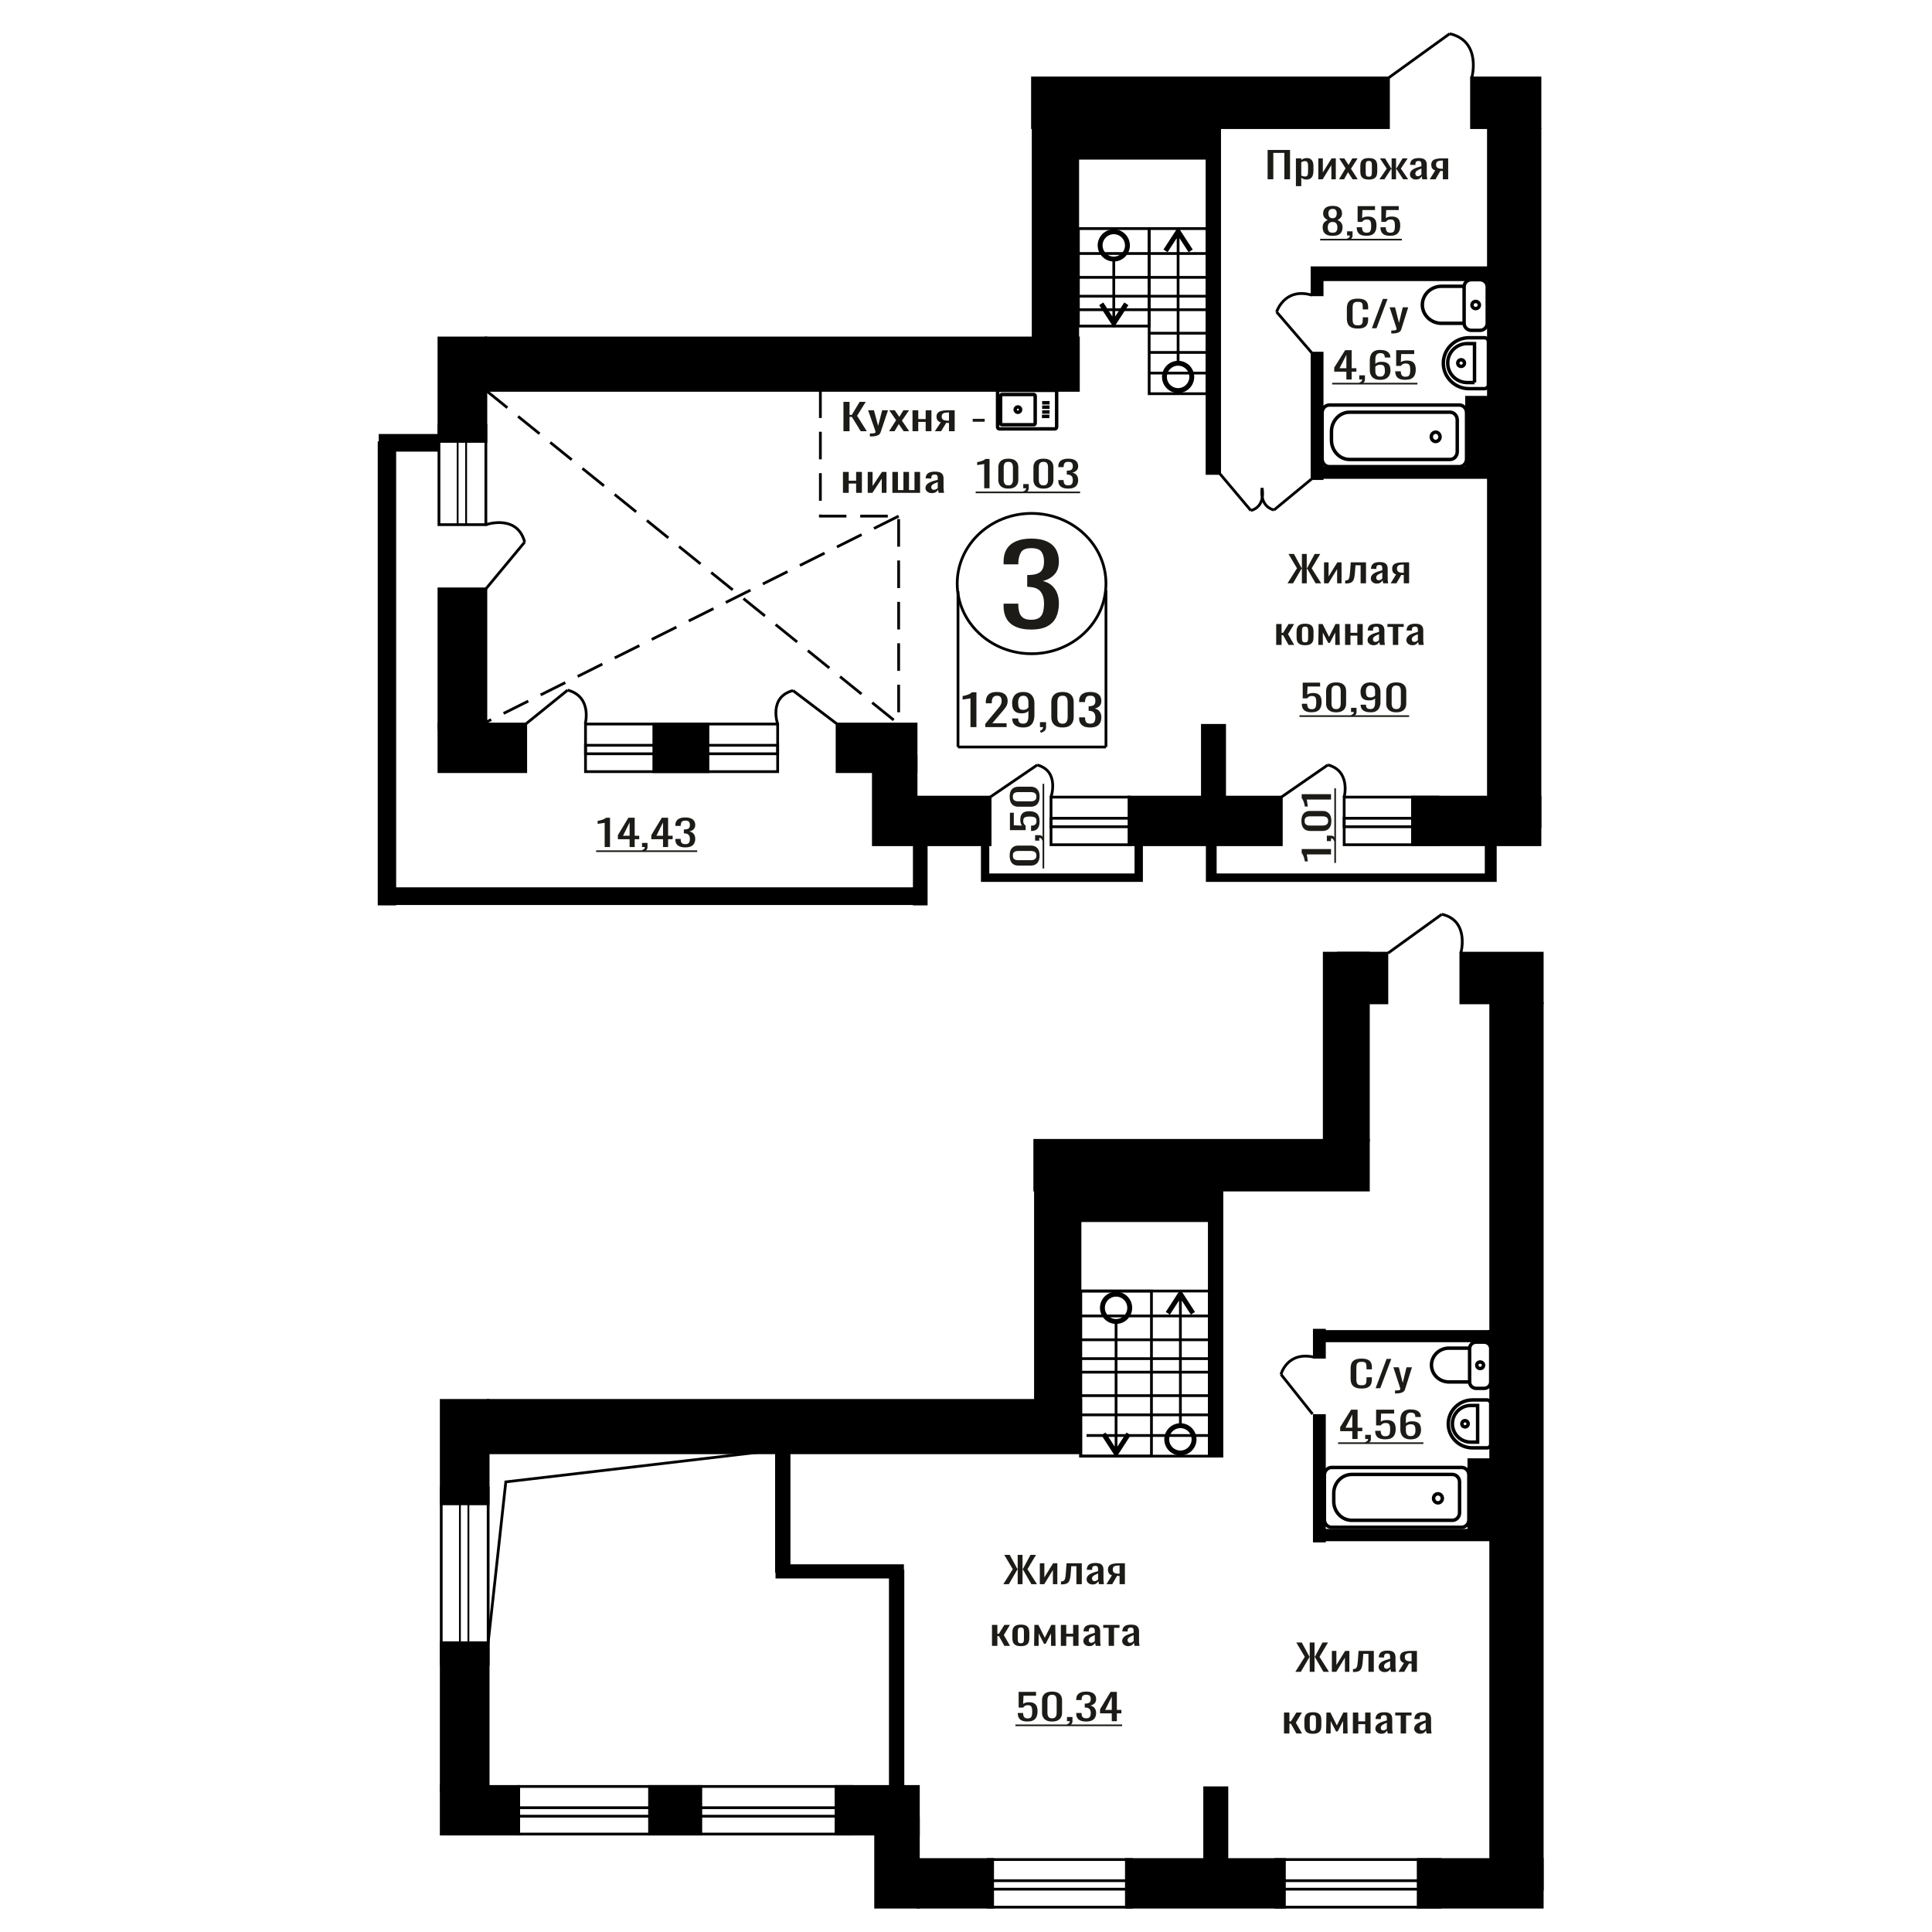 <?xml version="1.0" encoding="UTF-8"?>
<!DOCTYPE svg PUBLIC "-//W3C//DTD SVG 1.1//EN" "http://www.w3.org/Graphics/SVG/1.1/DTD/svg11.dtd">
<!-- Creator: CorelDRAW 2019 -->
<svg xmlns="http://www.w3.org/2000/svg" xml:space="preserve" width="140mm" height="140mm" version="1.1" style="shape-rendering:geometricPrecision; text-rendering:geometricPrecision; image-rendering:optimizeQuality; fill-rule:evenodd; clip-rule:evenodd"
viewBox="0 0 14000 14000"
 xmlns:xlink="http://www.w3.org/1999/xlink">
 <defs>
  <style type="text/css">
   <![CDATA[
    .str1 {stroke:black;stroke-width:25;stroke-miterlimit:22.926}
    .str0 {stroke:black;stroke-width:20;stroke-miterlimit:22.926}
    .str2 {stroke:black;stroke-width:20;stroke-miterlimit:22.926;stroke-dasharray:200 100}
    .fil1 {fill:none}
    .fil3 {fill:black}
    .fil2 {fill:#1C1B17}
    .fil4 {fill:black;fill-rule:nonzero}
    .fil0 {fill:#1C1B17;fill-rule:nonzero}
   ]]>
  </style>
 </defs>
 <g id="Слой_x0020_1">
  <path class="fil0" d="M7471.75 4562.01c-44.31,0 -81.23,-6.65 -110.77,-19.95 -29.53,-13.31 -51.68,-32.46 -66.46,-57.47 -14.77,-25.02 -22.15,-54.55 -22.15,-88.61l0 -21.55 106.73 0c0,2.13 0,4.39 0,6.78 0,2.4 0,4.93 0,7.59 0.67,19.16 3.54,36.45 8.57,51.88 5.03,15.44 14.09,27.68 27.18,36.72 13.1,9.05 32.06,13.57 56.9,13.57 26.17,0 45.98,-4.92 59.4,-14.77 13.43,-9.84 22.49,-23.81 27.19,-41.9 4.7,-18.1 7.04,-38.85 7.04,-62.26 0,-34.06 -7.88,-61.87 -23.65,-83.42 -15.78,-21.55 -43.47,-33.39 -83.08,-35.52 -2,-0.53 -4.53,-0.8 -7.54,-0.8 -3.03,0 -5.55,0 -7.56,0l0 -85.41c2.01,0 4.37,0 7.05,0 2.68,0 5.04,0 7.04,0 38.27,-1.06 65.79,-9.05 82.58,-23.95 16.77,-14.9 25.16,-39.64 25.16,-74.23 0,-29.27 -6.2,-52.69 -18.62,-70.25 -12.42,-17.56 -37.08,-26.34 -74.01,-26.34 -36.92,0 -61.43,9.71 -73.5,29.14 -12.09,19.42 -18.8,44.3 -20.15,74.63 0,2.13 0,4.39 0,6.79 0,2.39 0,4.65 0,6.78l-106.73 0 0 -21.55c0,-34.59 7.38,-64.12 22.15,-88.6 14.78,-24.48 37.09,-43.37 66.96,-56.68 29.87,-13.3 66.96,-19.95 111.27,-19.95 44.98,0 82.24,6.65 111.77,19.95 29.54,13.31 51.69,32.33 66.45,57.08 14.77,24.74 22.15,54.41 22.15,89 0,38.85 -10.57,69.98 -31.71,93.39 -21.14,23.42 -49.51,39.38 -85.08,47.89 24.83,5.86 45.81,15.97 62.93,30.34 17.12,14.37 30.38,32.59 39.77,54.68 9.4,22.08 14.09,47.76 14.09,77.03 0,38.31 -6.71,71.7 -20.13,100.17 -13.42,28.47 -34.9,50.56 -64.45,66.26 -29.53,15.69 -68.47,23.54 -116.79,23.54z"/>
  <polygon class="fil0" points="9185.71,1299.04 9185.71,1086.67 9348.06,1086.67 9348.06,1299.04 9306.94,1299.04 9306.94,1107.9 9226.85,1107.9 9226.85,1299.04 "/>
  <path id="1" class="fil0" d="M9390.66 1348.86l0 -201.37 38.95 0 0 12.06c4.61,-3.84 10.19,-7.16 16.74,-9.96 6.56,-2.79 14.33,-4.19 23.3,-4.19 10.93,0 19.61,2.05 26.04,6.16 6.42,4.11 11.21,9.26 14.38,15.47 3.15,6.2 5.21,12.5 6.18,18.88 0.97,6.37 1.46,11.84 1.46,16.38l0 36.71c0,10.66 -1.46,20.76 -4.36,30.28 -2.92,9.53 -8.19,17.22 -15.85,23.07 -7.63,5.86 -18.38,8.79 -32.21,8.79 -7.52,0 -14.2,-1.36 -20.02,-4.07 -5.83,-2.71 -11.05,-5.81 -15.66,-9.3l0 61.09 -38.95 0zm66.98 -69.75c6.81,0 11.65,-1.79 14.57,-5.37 2.91,-3.58 4.73,-8.44 5.45,-14.55 0.74,-6.12 1.1,-12.85 1.1,-20.19l0 -36.71c0,-6.29 -0.49,-12.1 -1.46,-17.43 -0.97,-5.33 -3.04,-9.57 -6.19,-12.72 -3.15,-3.15 -8.12,-4.72 -14.93,-4.72 -5.09,0 -9.94,0.79 -14.56,2.36 -4.61,1.57 -8.61,3.41 -12.01,5.51l0 97.01c3.64,1.92 7.77,3.54 12.38,4.85 4.61,1.31 9.83,1.96 15.65,1.96z"/>
  <polygon id="2" class="fil0" points="9553.03,1299.04 9553.03,1147.49 9585.8,1147.49 9585.8,1249.49 9649.14,1147.49 9679.71,1147.49 9679.71,1299.04 9647.68,1299.04 9647.68,1196.26 9584.7,1299.04 "/>
  <polygon id="3" class="fil0" points="9703.01,1299.04 9750.33,1219.33 9704.11,1147.49 9741.24,1147.49 9772.19,1195.47 9799.48,1147.49 9837.71,1147.49 9789.65,1222.74 9838.43,1299.04 9801.3,1299.04 9768.17,1247.65 9739.78,1299.04 "/>
  <path id="4" class="fil0" d="M9918.89 1301.14c-15.54,0 -27.8,-2.27 -36.76,-6.82 -8.99,-4.54 -15.36,-11.01 -19.12,-19.4 -3.77,-8.39 -5.64,-18.27 -5.64,-29.63l0 -44.05c0,-11.36 1.87,-21.23 5.64,-29.62 3.76,-8.39 10.13,-14.86 19.12,-19.41 8.96,-4.54 21.22,-6.81 36.76,-6.81 15.52,0 27.73,2.27 36.59,6.81 8.86,4.55 15.16,11.02 18.92,19.41 3.77,8.39 5.64,18.26 5.64,29.62l0 44.05c0,11.36 -1.87,21.24 -5.64,29.63 -3.76,8.39 -10.06,14.86 -18.92,19.4 -8.86,4.55 -21.07,6.82 -36.59,6.82zm0 -20.72c7.53,0 12.8,-1.57 15.83,-4.71 3.04,-3.15 4.86,-7.3 5.46,-12.46 0.61,-5.16 0.91,-10.53 0.91,-16.12l0 -47.46c0,-5.77 -0.3,-11.19 -0.91,-16.26 -0.6,-5.06 -2.42,-9.22 -5.46,-12.45 -3.03,-3.23 -8.3,-4.85 -15.83,-4.85 -7.52,0 -12.87,1.62 -16.02,4.85 -3.15,3.23 -5.04,7.39 -5.64,12.45 -0.61,5.07 -0.91,10.49 -0.91,16.26l0 47.46c0,5.59 0.3,10.96 0.91,16.12 0.6,5.16 2.49,9.31 5.64,12.46 3.15,3.14 8.5,4.71 16.02,4.71z"/>
  <polygon id="5" class="fil0" points="9996.06,1299.04 10048.85,1221.69 9999.34,1147.49 10036.47,1147.49 10081.25,1220.38 10084.16,1220.38 10084.16,1147.49 10116.19,1147.49 10116.19,1220.38 10119.11,1220.38 10163.53,1147.49 10200.65,1147.49 10151.14,1221.69 10203.93,1299.04 10167.89,1299.04 10119.11,1224.58 10116.19,1224.58 10116.19,1299.04 10084.16,1299.04 10084.16,1224.58 10080.88,1224.58 10032.11,1299.04 "/>
  <path id="6" class="fil0" d="M10259.28 1301.14c-8.27,0 -15.54,-1.71 -21.86,-5.12 -6.3,-3.4 -11.27,-7.77 -14.93,-13.1 -3.63,-5.34 -5.45,-10.97 -5.45,-16.92 0,-9.43 2.19,-17.39 6.55,-23.86 4.38,-6.46 10.37,-11.92 18.02,-16.38 7.65,-4.46 16.51,-8.35 26.58,-11.67 10.07,-3.32 20.69,-6.55 31.85,-9.7l0 -10.75c0,-6.12 -0.48,-11.19 -1.46,-15.21 -0.97,-4.02 -2.97,-7.03 -6,-9.04 -3.04,-2.01 -7.59,-3.02 -13.66,-3.02 -5.33,0 -9.63,0.88 -12.91,2.62 -3.28,1.75 -5.65,4.24 -7.11,7.48 -1.44,3.23 -2.18,7.03 -2.18,11.4l0 7.6 -38.58 -1.04c0.48,-16.78 5.81,-29.15 16,-37.1 10.21,-7.96 25.98,-11.93 47.34,-11.93 20.87,0 35.67,4.1 44.41,12.32 8.74,8.21 13.11,20.1 13.11,35.66l0 69.22c0,4.72 0.18,9.26 0.54,13.63 0.36,4.37 0.85,8.43 1.46,12.19 0.6,3.76 1.15,7.3 1.64,10.62l-35.68 0c-0.73,-2.8 -1.64,-6.34 -2.73,-10.62 -1.09,-4.28 -1.88,-8.17 -2.37,-11.67 -2.43,5.95 -7.1,11.5 -14.01,16.65 -6.91,5.16 -16.44,7.74 -28.57,7.74zm15.28 -24.12c3.88,0 7.53,-0.79 10.92,-2.36 3.4,-1.58 6.44,-3.37 9.1,-5.38 2.67,-2.01 4.49,-3.63 5.46,-4.85l0 -43c-6.07,2.45 -11.77,4.9 -17.1,7.34 -5.35,2.45 -10.02,5.03 -14.03,7.74 -4,2.71 -7.15,5.77 -9.45,9.17 -2.31,3.41 -3.46,7.3 -3.46,11.67 0,6.12 1.57,10.93 4.72,14.42 3.17,3.5 7.77,5.25 13.84,5.25z"/>
  <path id="7" class="fil0" d="M10360.47 1299.04l39.68 -64.24c-6.79,-1.92 -12.32,-4.8 -16.56,-8.65 -4.25,-3.84 -7.35,-8.56 -9.28,-14.16 -1.94,-5.59 -2.92,-11.88 -2.92,-18.87 0,-8.05 1.46,-14.95 4.36,-20.72 2.92,-5.77 7.53,-10.49 13.85,-14.16 6.3,-3.67 14.67,-6.38 25.11,-8.12 10.43,-1.75 23.3,-2.63 38.59,-2.63l40.78 0 0 151.55 -38.6 0 0 -59.78c-3.87,0 -7.15,-0.04 -9.83,-0.13 -2.67,-0.09 -5.58,-0.22 -8.73,-0.39l-34.59 60.3 -41.86 0zm90.65 -76.04c0.49,0 1.26,0 2.36,0 1.1,0 1.76,0 2,0l0 -59.51c-0.24,0 -0.9,0 -2,0 -1.1,0 -1.76,0 -2,0 -11.41,0 -20.45,1 -27.12,3.01 -6.67,2.01 -11.35,5.16 -14.02,9.44 -2.66,4.28 -4,10.01 -4,17.18 0,9.96 3.1,17.39 9.28,22.28 6.19,4.9 18.02,7.43 35.5,7.6z"/>
  <ellipse class="fil1 str0" cx="7475.27" cy="4228.74" rx="538.95" ry="508.42"/>
  <line class="fil1 str0" x1="6942.04" y1="4283.51" x2="6942.04" y2= "5413.11" />
  <line class="fil1 str0" x1="8014.23" y1="4276.51" x2="8014.23" y2= "5413.11" />
  <line class="fil1 str0" x1="6942.04" y1="5413.11" x2="8014.23" y2= "5413.11" />
  <path class="fil0" d="M7032.35 5268.8l0 -208.66c-0.27,0.2 -3.31,0.83 -9.1,1.86 -5.79,1.04 -12.32,2.08 -19.6,3.12 -7.27,1.04 -13.73,1.97 -19.4,2.8 -5.65,0.83 -8.61,1.25 -8.89,1.25l0 -25.23c4.58,-0.83 9.9,-1.97 15.98,-3.43 6.06,-1.45 12.24,-3.21 18.58,-5.29 6.33,-2.08 12.39,-4.67 18.19,-7.79 5.78,-3.11 10.7,-6.74 14.74,-10.9l32.73 0 0 252.27 -43.23 0z"/>
  <path id="1" class="fil0" d="M7139.83 5268.8l0 -23.67 83.25 -99.97c6.19,-7.48 11.91,-14.43 17.17,-20.87 5.25,-6.43 9.56,-13.23 12.93,-20.4 3.36,-7.16 5.05,-15.41 5.05,-24.76 0,-11.62 -2.43,-20.76 -7.27,-27.4 -4.85,-6.65 -13.33,-9.97 -25.47,-9.97 -10.23,0 -18.17,2.18 -23.83,6.54 -5.66,4.36 -9.56,10.07 -11.72,17.13 -2.15,7.06 -3.23,14.64 -3.23,22.73l0 8.41 -43.24 0 0 -8.72c0,-15.15 2.63,-28.18 7.89,-39.08 5.24,-10.9 13.72,-19.36 25.45,-25.38 11.72,-6.03 27.28,-9.04 46.67,-9.04 26.39,0 46.06,5.77 59,17.29 12.92,11.52 19.4,27.46 19.4,47.8 0,10.8 -1.69,20.25 -5.06,28.35 -3.36,8.09 -7.75,15.67 -13.13,22.73 -5.39,7.06 -11.32,14.33 -17.78,21.8l-75.16 88.45 103.45 0 0 28.03 -154.37 0z"/>
  <path id="2" class="fil0" d="M7415.42 5271.6c-16.97,0 -31.45,-2.44 -43.44,-7.32 -11.99,-4.88 -21.07,-11.99 -27.27,-21.33 -6.19,-9.34 -9.43,-20.66 -9.69,-33.95 0,-0.41 0,-0.88 0,-1.4 0,-0.52 0,-0.98 0,-1.4l43.23 0c0,12.04 2.55,21.33 7.68,27.87 5.11,6.54 15.08,9.81 29.89,9.81 8.09,0 14.82,-1.92 20.22,-5.76 5.38,-3.84 9.42,-9.76 12.12,-17.75 2.7,-7.99 4.03,-18.11 4.03,-30.36l0 -38.31c-4.03,5.19 -10.03,9.39 -17.98,12.61 -7.94,3.22 -17.84,4.83 -29.7,4.83 -18.05,0 -32.19,-3.06 -42.43,-9.19 -10.24,-6.12 -17.44,-14.64 -21.61,-25.54 -4.18,-10.9 -6.27,-23.61 -6.27,-38.15 0,-15.36 2.7,-29.22 8.08,-41.58 5.39,-12.35 14.08,-22.16 26.07,-29.43 11.99,-7.26 27.67,-10.9 47.07,-10.9 18.87,0 34.22,3.69 46.07,11.06 11.85,7.37 20.54,17.28 26.06,29.74 5.53,12.46 8.29,26.37 8.29,41.74l0 84.71c0,16.19 -2.43,31.14 -7.28,44.84 -4.84,13.71 -13.07,24.66 -24.64,32.86 -11.59,8.2 -27.75,12.3 -48.5,12.3zm0 -127.69c9.43,0 17.11,-1.81 23.03,-5.45 5.93,-3.63 10.51,-7.63 13.74,-11.99l0 -37.37c0,-8.72 -1.08,-16.66 -3.23,-23.83 -2.15,-7.16 -5.93,-12.87 -11.31,-17.13 -5.39,-4.25 -12.8,-6.38 -22.23,-6.38 -9.42,0 -16.91,2.18 -22.42,6.54 -5.53,4.36 -9.43,10.02 -11.72,16.97 -2.29,6.96 -3.43,14.59 -3.43,22.89 0,9.97 0.61,19.21 1.81,27.72 1.21,8.52 4.45,15.32 9.69,20.4 5.26,5.09 13.95,7.63 26.07,7.63z"/>
  <path id="3" class="fil0" d="M7542.3 5309.6l-6.86 -14.33c7.26,-1.87 13,-5.14 17.16,-9.81 4.18,-4.67 6.27,-10.22 6.27,-16.66l-23.03 0 0 -35.82 44.45 0 0 35.2c0,11 -3.1,19.77 -9.3,26.31 -6.19,6.54 -15.75,11.58 -28.69,15.11z"/>
  <path id="4" class="fil0" d="M7699.49 5271.6c-18.58,0 -33.87,-3.22 -45.86,-9.65 -11.98,-6.44 -20.88,-15.26 -26.67,-26.47 -5.78,-11.22 -8.69,-23.98 -8.69,-38.31l0 -108.69c0,-14.75 2.83,-27.67 8.49,-38.78 5.65,-11.11 14.48,-19.77 26.46,-26 11.99,-6.23 27.42,-9.35 46.27,-9.35 18.87,0 34.22,3.12 46.08,9.35 11.84,6.23 20.6,14.89 26.26,26 5.66,11.11 8.48,24.03 8.48,38.78l0 108.69c0,14.53 -2.89,27.41 -8.68,38.62 -5.8,11.21 -14.62,19.98 -26.47,26.31 -11.85,6.34 -27.07,9.5 -45.67,9.5zm0 -27.4c10.24,0 17.99,-2.29 23.24,-6.86 5.26,-4.56 8.89,-10.43 10.91,-17.59 2.03,-7.16 3.04,-14.59 3.04,-22.27l0 -109.32c0,-8.09 -0.95,-15.72 -2.83,-22.89 -1.89,-7.16 -5.46,-12.92 -10.72,-17.28 -5.25,-4.36 -13.13,-6.54 -23.64,-6.54 -10.49,0 -18.45,2.18 -23.83,6.54 -5.39,4.36 -9.03,10.12 -10.91,17.28 -1.88,7.17 -2.83,14.8 -2.83,22.89l0 109.32c0,7.68 1.01,15.11 3.02,22.27 2.03,7.16 5.8,13.03 11.33,17.59 5.51,4.57 13.26,6.86 23.22,6.86z"/>
  <path id="5" class="fil0" d="M7899.92 5271.6c-17.78,0 -32.6,-2.59 -44.46,-7.78 -11.84,-5.19 -20.73,-12.67 -26.66,-22.43 -5.93,-9.76 -8.89,-21.28 -8.89,-34.57l0 -8.41 42.83 0c0,0.84 0,1.72 0,2.65 0,0.94 0,1.92 0,2.96 0.28,7.48 1.42,14.22 3.44,20.24 2.01,6.03 5.66,10.8 10.91,14.33 5.26,3.53 12.86,5.29 22.83,5.29 10.51,0 18.46,-1.92 23.84,-5.76 5.39,-3.84 9.02,-9.29 10.92,-16.35 1.88,-7.06 2.82,-15.15 2.82,-24.29 0,-13.29 -3.16,-24.14 -9.49,-32.55 -6.33,-8.4 -17.45,-13.02 -33.35,-13.85 -0.8,-0.21 -1.81,-0.32 -3.02,-0.32 -1.22,0 -2.22,0 -3.04,0l0 -33.32c0.82,0 1.75,0 2.83,0 1.08,0 2.02,0 2.83,0 15.36,-0.42 26.4,-3.53 33.14,-9.34 6.73,-5.82 10.1,-15.47 10.1,-28.97 0,-11.42 -2.49,-20.55 -7.47,-27.4 -4.99,-6.86 -14.89,-10.28 -29.71,-10.28 -14.82,0 -24.64,3.79 -29.49,11.37 -4.86,7.57 -7.54,17.28 -8.09,29.12 0,0.83 0,1.71 0,2.64 0,0.94 0,1.82 0,2.65l-42.83 0 0 -8.41c0,-13.49 2.96,-25.02 8.89,-34.57 5.93,-9.55 14.88,-16.92 26.87,-22.11 11.99,-5.19 26.87,-7.79 44.65,-7.79 18.06,0 33.01,2.6 44.85,7.79 11.86,5.19 20.75,12.61 26.68,22.27 5.93,9.65 8.89,21.23 8.89,34.72 0,15.16 -4.25,27.31 -12.73,36.44 -8.49,9.14 -19.87,15.37 -34.15,18.69 9.98,2.28 18.38,6.23 25.26,11.83 6.86,5.61 12.18,12.72 15.96,21.34 3.78,8.61 5.66,18.63 5.66,30.05 0,14.95 -2.7,27.98 -8.09,39.09 -5.38,11.1 -14,19.72 -25.86,25.85 -11.85,6.12 -27.48,9.18 -46.87,9.18z"/>
  <path class="fil0" d="M7533.32 6199.64c0,16.62 -2.71,30.29 -8.13,41 -5.43,10.73 -12.86,18.67 -22.31,23.87 -9.45,5.17 -20.21,7.76 -32.28,7.76l-91.6 0c-12.42,0 -23.31,-2.53 -32.67,-7.58 -9.36,-5.07 -16.67,-12.96 -21.92,-23.68 -5.25,-10.72 -7.87,-24.52 -7.87,-41.37 0,-16.87 2.62,-30.61 7.87,-41.2 5.25,-10.61 12.56,-18.44 21.92,-23.49 9.36,-5.07 20.25,-7.59 32.67,-7.59l91.6 0c12.24,0 23.09,2.59 32.54,7.77 9.45,5.17 16.84,13.06 22.18,23.67 5.33,10.6 8,24.2 8,40.84zm-23.09 0c0,-9.16 -1.93,-16.09 -5.78,-20.8 -3.85,-4.69 -8.79,-7.94 -14.83,-9.74 -6.03,-1.81 -12.29,-2.72 -18.76,-2.72l-92.12 0c-6.82,0 -13.25,0.84 -19.29,2.54 -6.04,1.68 -10.89,4.87 -14.57,9.57 -3.67,4.69 -5.51,11.74 -5.51,21.15 0,9.39 1.84,16.49 5.51,21.31 3.68,4.82 8.53,8.07 14.57,9.77 6.04,1.67 12.47,2.51 19.29,2.51l92.12 0c6.47,0 12.73,-0.89 18.76,-2.71 6.04,-1.8 10.98,-5.18 14.83,-10.1 3.85,-4.95 5.78,-11.87 5.78,-20.78z"/>
  <path id="1" class="fil0" d="M7565.34 6085.79l-12.07 6.14c-1.58,-6.5 -4.33,-11.62 -8.27,-15.35 -3.94,-3.74 -8.62,-5.61 -14.04,-5.61l0 20.6 -30.18 0 0 -39.75 29.66 0c9.27,0 16.66,2.77 22.17,8.32 5.51,5.53 9.76,14.08 12.73,25.65z"/>
  <path id="2" class="fil0" d="M7533.06 5950.98c0,17.6 -2.45,31.58 -7.35,41.93 -4.9,10.36 -11.98,17.76 -21.26,22.23 -9.27,4.46 -20.29,6.67 -33.07,6.67l0 -38.66c6.3,0 12.47,-0.72 18.51,-2.16 6.03,-1.45 11.02,-4.52 14.96,-9.22 3.93,-4.7 5.9,-11.87 5.9,-21.5 0,-10.61 -2.23,-18.19 -6.69,-22.77 -4.46,-4.58 -10.5,-7.47 -18.11,-8.67 -7.61,-1.21 -16.23,-1.82 -25.85,-1.82 -9.62,0 -17.8,0.73 -24.54,2.18 -6.74,1.44 -11.9,4.46 -15.49,9.03 -3.58,4.57 -5.38,11.8 -5.38,21.69 0,7.94 1.8,14.69 5.38,20.23 3.59,5.54 7.66,9.63 12.21,12.29l0 32.88 -113.9 0 0 -126.11 28.08 0 0 91.06 58.79 2.53c-3.68,-4.82 -6.56,-10.78 -8.66,-17.89 -2.1,-7.1 -3.15,-15.24 -3.15,-24.4 0,-15.89 2.71,-28.36 8.13,-37.4 5.43,-9.03 12.86,-15.42 22.31,-19.15 9.45,-3.73 20.3,-5.6 32.54,-5.6 10.85,0 20.96,1.08 30.32,3.25 9.36,2.17 17.49,5.96 24.41,11.38 6.91,5.43 12.29,12.84 16.14,22.23 3.84,9.4 5.77,21.33 5.77,35.77z"/>
  <path id="3" class="fil0" d="M7533.32 5773.19c0,16.62 -2.71,30.29 -8.13,41 -5.43,10.73 -12.86,18.67 -22.31,23.87 -9.45,5.17 -20.21,7.76 -32.28,7.76l-91.6 0c-12.42,0 -23.31,-2.53 -32.67,-7.58 -9.36,-5.07 -16.67,-12.96 -21.92,-23.68 -5.25,-10.72 -7.87,-24.52 -7.87,-41.37 0,-16.87 2.62,-30.61 7.87,-41.2 5.25,-10.61 12.56,-18.44 21.92,-23.49 9.36,-5.07 20.25,-7.59 32.67,-7.59l91.6 0c12.24,0 23.09,2.59 32.54,7.77 9.45,5.17 16.84,13.06 22.18,23.67 5.33,10.6 8,24.2 8,40.84zm-23.09 0c0,-9.16 -1.93,-16.09 -5.78,-20.8 -3.85,-4.69 -8.79,-7.94 -14.83,-9.74 -6.03,-1.81 -12.29,-2.72 -18.76,-2.72l-92.12 0c-6.82,0 -13.25,0.84 -19.29,2.54 -6.04,1.68 -10.89,4.87 -14.57,9.57 -3.67,4.69 -5.51,11.74 -5.51,21.15 0,9.39 1.84,16.49 5.51,21.31 3.68,4.82 8.53,8.07 14.57,9.76 6.04,1.68 12.47,2.52 19.29,2.52l92.12 0c6.47,0 12.73,-0.89 18.76,-2.71 6.04,-1.8 10.98,-5.18 14.83,-10.1 3.85,-4.95 5.78,-11.87 5.78,-20.78z"/>
  <polygon id="4" class="fil2" points="7554.82,6293.23 7554.82,5679.94 7566.75,5679.94 7566.75,6293.23 "/>
  <path class="fil0" d="M7131.92 3538.2l0 -175.84c-0.25,0.17 -2.95,0.7 -8.14,1.57 -5.18,0.88 -11.02,1.75 -17.53,2.63 -6.5,0.87 -12.28,1.66 -17.34,2.36 -5.06,0.7 -7.71,1.05 -7.96,1.05l0 -21.26c4.11,-0.7 8.86,-1.66 14.28,-2.89 5.43,-1.22 10.96,-2.71 16.62,-4.46 5.66,-1.75 11.09,-3.93 16.27,-6.56 5.19,-2.62 9.58,-5.69 13.19,-9.18l29.27 0 0 212.58 -38.66 0z"/>
  <path id="1" class="fil0" d="M7306.82 3540.56c-16.62,0 -30.29,-2.71 -41.01,-8.13 -10.72,-5.43 -18.67,-12.86 -23.86,-22.31 -5.18,-9.45 -7.77,-20.21 -7.77,-32.28l0 -91.6c0,-12.42 2.54,-23.31 7.59,-32.67 5.07,-9.36 12.96,-16.67 23.67,-21.92 10.73,-5.25 24.53,-7.87 41.38,-7.87 16.87,0 30.61,2.62 41.2,7.87 10.6,5.25 18.44,12.56 23.49,21.92 5.07,9.36 7.59,20.25 7.59,32.67l0 91.6c0,12.24 -2.59,23.09 -7.77,32.54 -5.18,9.45 -13.07,16.84 -23.67,22.18 -10.6,5.33 -24.21,8 -40.84,8zm0 -23.09c9.16,0 16.08,-1.93 20.79,-5.78 4.7,-3.85 7.95,-8.79 9.75,-14.83 1.8,-6.03 2.71,-12.29 2.71,-18.76l0 -92.12c0,-6.82 -0.84,-13.25 -2.53,-19.29 -1.68,-6.04 -4.87,-10.89 -9.57,-14.57 -4.7,-3.67 -11.75,-5.51 -21.15,-5.51 -9.39,0 -16.5,1.84 -21.32,5.51 -4.82,3.68 -8.07,8.53 -9.76,14.57 -1.68,6.04 -2.52,12.47 -2.52,19.29l0 92.12c0,6.47 0.9,12.73 2.71,18.76 1.81,6.04 5.18,10.98 10.11,14.83 4.94,3.85 11.87,5.78 20.78,5.78z"/>
  <path id="2" class="fil0" d="M7420.67 3572.58l-6.14 -12.07c6.5,-1.58 11.62,-4.33 15.35,-8.27 3.73,-3.94 5.6,-8.62 5.6,-14.04l-20.6 0 0 -30.18 39.76 0 0 29.66c0,9.27 -2.77,16.66 -8.32,22.17 -5.53,5.51 -14.09,9.76 -25.65,12.73z"/>
  <path id="3" class="fil0" d="M7561.24 3540.56c-16.62,0 -30.29,-2.71 -41,-8.13 -10.73,-5.43 -18.67,-12.86 -23.87,-22.31 -5.17,-9.45 -7.76,-20.21 -7.76,-32.28l0 -91.6c0,-12.42 2.53,-23.31 7.59,-32.67 5.06,-9.36 12.95,-16.67 23.67,-21.92 10.72,-5.25 24.52,-7.87 41.37,-7.87 16.87,0 30.61,2.62 41.2,7.87 10.61,5.25 18.44,12.56 23.49,21.92 5.07,9.36 7.59,20.25 7.59,32.67l0 91.6c0,12.24 -2.59,23.09 -7.77,32.54 -5.17,9.45 -13.06,16.84 -23.67,22.18 -10.6,5.33 -24.2,8 -40.84,8zm0 -23.09c9.16,0 16.09,-1.93 20.8,-5.78 4.69,-3.85 7.94,-8.79 9.74,-14.83 1.81,-6.03 2.72,-12.29 2.72,-18.76l0 -92.12c0,-6.82 -0.84,-13.25 -2.54,-19.29 -1.68,-6.04 -4.87,-10.89 -9.57,-14.57 -4.69,-3.67 -11.74,-5.51 -21.15,-5.51 -9.39,0 -16.49,1.84 -21.31,5.51 -4.82,3.68 -8.07,8.53 -9.76,14.57 -1.68,6.04 -2.52,12.47 -2.52,19.29l0 92.12c0,6.47 0.89,12.73 2.71,18.76 1.8,6.04 5.18,10.98 10.1,14.83 4.95,3.85 11.87,5.78 20.78,5.78z"/>
  <path id="4" class="fil0" d="M7740.5 3540.56c-15.89,0 -29.15,-2.19 -39.75,-6.56 -10.59,-4.37 -18.55,-10.67 -23.85,-18.9 -5.31,-8.22 -7.95,-17.93 -7.95,-29.13l0 -7.08 38.31 0c0,0.7 0,1.44 0,2.23 0,0.78 0,1.62 0,2.49 0.23,6.3 1.27,11.99 3.07,17.06 1.8,5.07 5.05,9.1 9.75,12.07 4.71,2.98 11.51,4.46 20.42,4.46 9.4,0 16.51,-1.61 21.33,-4.85 4.82,-3.24 8.07,-7.83 9.75,-13.78 1.69,-5.95 2.53,-12.77 2.53,-20.47 0,-11.2 -2.82,-20.34 -8.5,-27.43 -5.65,-7.08 -15.6,-10.98 -29.81,-11.68 -0.71,-0.17 -1.62,-0.26 -2.71,-0.26 -1.07,0 -1.98,0 -2.71,0l0 -28.08c0.73,0 1.57,0 2.53,0 0.97,0 1.81,0 2.54,0 13.72,-0.35 23.61,-2.98 29.63,-7.87 6.01,-4.9 9.03,-13.04 9.03,-24.41 0,-9.63 -2.23,-17.32 -6.68,-23.1 -4.46,-5.77 -13.31,-8.66 -26.56,-8.66 -13.26,0 -22.05,3.19 -26.38,9.58 -4.34,6.39 -6.75,14.57 -7.23,24.54 0,0.7 0,1.44 0,2.23 0,0.79 0,1.53 0,2.23l-38.31 0 0 -7.08c0,-11.38 2.64,-21.09 7.95,-29.14 5.3,-8.04 13.31,-14.26 24.02,-18.63 10.73,-4.37 24.05,-6.56 39.95,-6.56 16.14,0 29.51,2.19 40.11,6.56 10.6,4.37 18.55,10.63 23.85,18.76 5.3,8.14 7.95,17.9 7.95,29.27 0,12.77 -3.79,23.01 -11.38,30.7 -7.6,7.7 -17.77,12.95 -30.54,15.75 8.91,1.93 16.44,5.25 22.58,9.97 6.14,4.73 10.91,10.72 14.28,17.98 3.38,7.26 5.06,15.71 5.06,25.33 0,12.6 -2.41,23.58 -7.23,32.94 -4.82,9.36 -12.52,16.62 -23.12,21.78 -10.61,5.16 -24.58,7.74 -41.93,7.74z"/>
  <polygon id="5" class="fil2" points="7070.12,3562.06 7826.88,3562.06 7826.88,3573.99 7070.12,3573.99 "/>
  <polygon id="6" class="fil2" points="7826.88,3562.06 7826.88,3562.06 7826.88,3573.99 7826.88,3573.99 "/>
  <polygon class="fil0" points="6111.9,3124.64 6111.9,2912.06 6156.09,2912.06 6156.09,3006.54 6172.5,3006.54 6229.2,2912.06 6273.39,2912.06 6210.82,3013.1 6281.21,3124.64 6237.02,3124.64 6172.91,3020.97 6156.09,3020.97 6156.09,3124.64 "/>
  <path id="1" class="fil0" d="M6303.48 3162.7l0 -21.53c10.16,0 18.25,-0.3 24.23,-0.91 6.01,-0.62 10.3,-1.75 12.9,-3.42 2.61,-1.66 3.92,-3.98 3.92,-6.95 0,-1.58 -0.91,-5.08 -2.74,-10.5 -1.82,-5.42 -3.78,-11.2 -5.87,-17.32l-45.34 -129.13 42.21 0 30.51 113.38 29.32 -113.38 42.22 0 -53.94 160.1c-2.36,7.35 -6.66,13.16 -12.92,17.45 -6.24,4.29 -14.26,7.39 -24.04,9.32 -9.78,1.92 -21.56,2.89 -35.38,2.89l-5.08 0z"/>
  <polygon id="2" class="fil0" points="6442.66,3124.64 6493.49,3044.86 6443.83,2972.94 6483.71,2972.94 6516.95,3020.97 6546.27,2972.94 6587.32,2972.94 6535.72,3048.27 6588.1,3124.64 6548.22,3124.64 6512.64,3073.2 6482.15,3124.64 "/>
  <polygon id="3" class="fil0" points="6612.33,3124.64 6612.33,2972.94 6654.16,2972.94 6654.16,3036.72 6707.73,3036.72 6707.73,2972.94 6749.56,2972.94 6749.56,3124.64 6707.73,3124.64 6707.73,3057.19 6654.16,3057.19 6654.16,3124.64 "/>
  <path id="4" class="fil0" d="M6774.57 3124.64l42.62 -64.3c-7.29,-1.92 -13.22,-4.81 -17.78,-8.66 -4.56,-3.85 -7.88,-8.57 -9.97,-14.17 -2.08,-5.6 -3.13,-11.9 -3.13,-18.9 0,-8.05 1.57,-14.96 4.7,-20.73 3.12,-5.78 8.07,-10.5 14.85,-14.18 6.78,-3.67 15.77,-6.38 26.98,-8.13 11.2,-1.75 25.02,-2.63 41.44,-2.63l43.78 0 0 151.7 -41.44 0 0 -59.84c-4.17,0 -7.69,-0.04 -10.55,-0.13 -2.87,-0.09 -6,-0.22 -9.38,-0.39l-37.14 60.36 -44.98 0zm97.36 -76.11c0.52,0 1.37,0 2.54,0 1.18,0 1.89,0 2.15,0l0 -59.58c-0.26,0 -0.97,0 -2.15,0 -1.17,0 -1.89,0 -2.14,0 -12.26,0 -21.96,1.01 -29.14,3.02 -7.17,2.01 -12.19,5.16 -15.05,9.45 -2.86,4.29 -4.3,10.02 -4.3,17.19 0,9.97 3.32,17.41 9.98,22.31 6.64,4.9 19.35,7.43 38.11,7.61z"/>
  <polygon id="5" class="fil0" points="7048.26,3056.14 7048.26,3034.88 7135.45,3034.88 7135.45,3056.14 "/>
  <polygon id="6" class="fil0" points="6108.39,3571.33 6108.39,3419.63 6150.22,3419.63 6150.22,3483.41 6203.79,3483.41 6203.79,3419.63 6245.62,3419.63 6245.62,3571.33 6203.79,3571.33 6203.79,3503.88 6150.22,3503.88 6150.22,3571.33 "/>
  <polygon id="7" class="fil0" points="6287.84,3571.33 6287.84,3419.63 6323.02,3419.63 6323.02,3521.73 6391.06,3419.63 6423.89,3419.63 6423.89,3571.33 6389.49,3571.33 6389.49,3468.45 6321.86,3571.33 "/>
  <polygon id="8" class="fil0" points="6466.51,3571.33 6466.51,3419.63 6506.77,3419.63 6506.77,3551.38 6546.65,3551.38 6546.65,3419.63 6586.93,3419.63 6586.93,3551.38 6626.81,3551.38 6626.81,3419.63 6667.08,3419.63 6667.08,3571.33 "/>
  <path id="9" class="fil0" d="M6751.53 3573.43c-8.86,0 -16.69,-1.71 -23.46,-5.12 -6.78,-3.41 -12.13,-7.78 -16.03,-13.12 -3.91,-5.34 -5.87,-10.98 -5.87,-16.93 0,-9.45 2.35,-17.41 7.04,-23.88 4.7,-6.48 11.15,-11.94 19.36,-16.4 8.2,-4.47 17.72,-8.36 28.54,-11.68 10.81,-3.33 22.21,-6.57 34.2,-9.71l0 -10.76c0,-6.13 -0.52,-11.2 -1.56,-15.23 -1.05,-4.02 -3.19,-7.04 -6.45,-9.05 -3.27,-2.01 -8.15,-3.02 -14.66,-3.02 -5.74,0 -10.37,0.88 -13.89,2.62 -3.51,1.75 -6.06,4.25 -7.62,7.48 -1.57,3.24 -2.34,7.05 -2.34,11.42l0 7.61 -41.44 -1.05c0.52,-16.79 6.25,-29.17 17.2,-37.13 10.95,-7.97 27.89,-11.95 50.83,-11.95 22.4,0 38.31,4.12 47.7,12.34 9.37,8.22 14.06,20.12 14.06,35.69l0 69.29c0,4.72 0.2,9.27 0.6,13.65 0.38,4.37 0.91,8.44 1.56,12.2 0.64,3.76 1.24,7.31 1.76,10.63l-38.32 0c-0.78,-2.8 -1.75,-6.34 -2.93,-10.63 -1.18,-4.29 -2.03,-8.18 -2.55,-11.68 -2.6,5.95 -7.61,11.51 -15.04,16.67 -7.44,5.16 -17.66,7.74 -30.69,7.74zm16.42 -24.15c4.17,0 8.07,-0.78 11.72,-2.36 3.65,-1.57 6.91,-3.37 9.77,-5.38 2.88,-2.01 4.83,-3.63 5.87,-4.85l0 -43.05c-6.51,2.45 -12.63,4.9 -18.37,7.35 -5.73,2.45 -10.75,5.03 -15.06,7.75 -4.29,2.71 -7.68,5.77 -10.16,9.18 -2.47,3.41 -3.71,7.31 -3.71,11.68 0,6.12 1.69,10.94 5.08,14.44 3.39,3.49 8.35,5.24 14.86,5.24z"/>
  <path class="fil0" d="M4381.65 6138.13l0 -175.84c-0.25,0.17 -2.95,0.7 -8.14,1.57 -5.17,0.88 -11.01,1.75 -17.53,2.63 -6.5,0.87 -12.28,1.66 -17.33,2.36 -5.07,0.7 -7.71,1.05 -7.96,1.05l0 -21.26c4.1,-0.7 8.85,-1.66 14.28,-2.89 5.42,-1.22 10.96,-2.71 16.62,-4.46 5.66,-1.75 11.08,-3.93 16.26,-6.56 5.19,-2.62 9.58,-5.69 13.19,-9.18l29.28 0 0 212.58 -38.67 0z"/>
  <path id="1" class="fil0" d="M4562.34 6138.13l0 -56.95 -84.92 0 0 -29.4 76.24 -126.23 45.54 0 0 130.7 32.9 0 0 24.93 -32.9 0 0 56.95 -36.86 0zm-47.7 -81.88l47.7 0 0 -96.59 -47.7 96.59z"/>
  <path id="2" class="fil0" d="M4658.11 6172.51l-6.14 -12.07c6.5,-1.58 11.62,-4.33 15.35,-8.27 3.73,-3.94 5.6,-8.62 5.6,-14.04l-20.6 0 0 -30.18 39.76 0 0 29.66c0,9.27 -2.77,16.66 -8.32,22.17 -5.54,5.51 -14.09,9.76 -25.65,12.73z"/>
  <path id="3" class="fil0" d="M4804.47 6138.13l0 -56.95 -84.92 0 0 -29.4 76.24 -126.23 45.54 0 0 130.7 32.89 0 0 24.93 -32.89 0 0 56.95 -36.86 0zm-47.7 -81.88l47.7 0 0 -96.59 -47.7 96.59z"/>
  <path id="4" class="fil0" d="M4965.64 6140.49c-15.89,0 -29.15,-2.19 -39.75,-6.56 -10.59,-4.37 -18.55,-10.67 -23.85,-18.9 -5.3,-8.22 -7.95,-17.93 -7.95,-29.13l0 -7.08 38.31 0c0,0.7 0,1.44 0,2.23 0,0.78 0,1.62 0,2.49 0.24,6.3 1.27,11.99 3.07,17.06 1.81,5.07 5.06,9.1 9.75,12.07 4.71,2.98 11.51,4.46 20.42,4.46 9.41,0 16.51,-1.61 21.33,-4.85 4.82,-3.24 8.07,-7.83 9.75,-13.78 1.69,-5.95 2.53,-12.77 2.53,-20.47 0,-11.2 -2.82,-20.34 -8.49,-27.43 -5.66,-7.08 -15.6,-10.98 -29.81,-11.68 -0.72,-0.17 -1.63,-0.26 -2.72,-0.26 -1.07,0 -1.98,0 -2.71,0l0 -28.08c0.73,0 1.57,0 2.53,0 0.97,0 1.81,0 2.54,0 13.73,-0.35 23.61,-2.98 29.63,-7.87 6.02,-4.9 9.03,-13.04 9.03,-24.41 0,-9.63 -2.23,-17.32 -6.67,-23.1 -4.47,-5.77 -13.32,-8.66 -26.57,-8.66 -13.26,0 -22.04,3.19 -26.38,9.58 -4.34,6.39 -6.75,14.57 -7.23,24.54 0,0.7 0,1.44 0,2.23 0,0.79 0,1.53 0,2.23l-38.31 0 0 -7.08c0,-11.38 2.65,-21.09 7.95,-29.14 5.3,-8.04 13.31,-14.26 24.03,-18.63 10.72,-4.37 24.04,-6.56 39.94,-6.56 16.14,0 29.51,2.19 40.11,6.56 10.61,4.37 18.55,10.63 23.85,18.76 5.31,8.14 7.95,17.9 7.95,29.27 0,12.77 -3.79,23.01 -11.37,30.7 -7.61,7.7 -17.78,12.95 -30.55,15.75 8.91,1.93 16.44,5.25 22.59,9.97 6.14,4.73 10.9,10.72 14.28,17.98 3.37,7.26 5.05,15.71 5.05,25.33 0,12.6 -2.41,23.58 -7.23,32.94 -4.82,9.36 -12.52,16.62 -23.12,21.78 -10.6,5.16 -24.58,7.74 -41.93,7.74z"/>
  <polygon id="5" class="fil2" points="4319.85,6161.99 5052.02,6161.99 5052.02,6173.92 4319.85,6173.92 "/>
  <polygon id="6" class="fil2" points="5052.02,6161.99 5052.02,6161.99 5052.02,6173.92 5052.02,6173.92 "/>
  <polygon id="7" class="fil2" points="4319.85,6608.68 4319.85,6608.68 4319.85,6620.61 4319.85,6620.61 "/>
  <polygon id="8" class="fil2" points="4319.85,6608.68 4319.85,6608.68 4319.85,6620.61 4319.85,6620.61 "/>
  <path class="fil0" d="M9656.67 1708.86c-17.58,0 -31.68,-2.53 -42.27,-7.61 -10.6,-5.07 -18.26,-12.29 -22.96,-21.65 -4.69,-9.36 -7.05,-20.34 -7.05,-32.94 0,-7.17 0.84,-13.47 2.54,-18.89 1.68,-5.43 4.16,-10.2 7.41,-14.31 3.25,-4.11 7.1,-7.7 11.56,-10.76 4.46,-3.06 9.34,-5.82 14.64,-8.27 -9.64,-4.72 -17.47,-10.89 -23.49,-18.5 -6.03,-7.61 -9.03,-17.28 -9.03,-29 0,-11.2 2.41,-20.91 7.23,-29.13 4.81,-8.22 12.33,-14.57 22.58,-19.03 10.24,-4.46 23.19,-6.69 38.84,-6.69 15.67,0 28.49,2.23 38.49,6.69 10,4.46 17.4,10.81 22.22,19.03 4.82,8.22 7.23,17.93 7.23,29.13 0,11.9 -2.94,21.61 -8.85,29.13 -5.9,7.53 -13.79,13.65 -23.67,18.37 5.3,2.45 10.17,5.21 14.64,8.27 4.46,3.06 8.31,6.65 11.56,10.76 3.25,4.11 5.79,8.88 7.59,14.31 1.8,5.42 2.71,11.72 2.71,18.89 0,12.6 -2.35,23.58 -7.05,32.94 -4.69,9.36 -12.28,16.58 -22.76,21.65 -10.48,5.08 -24.51,7.61 -42.11,7.61zm0 -22.31c9.41,0 16.64,-1.75 21.69,-5.25 5.05,-3.49 8.5,-8.22 10.3,-14.17 1.8,-5.95 2.71,-12.6 2.71,-19.94 0,-6.65 -1.03,-12.91 -3.07,-18.77 -2.05,-5.86 -5.6,-10.67 -10.67,-14.43 -5.05,-3.77 -12.04,-5.65 -20.96,-5.65 -8.91,0 -15.96,1.84 -21.13,5.52 -5.18,3.67 -8.86,8.44 -11.03,14.3 -2.17,5.86 -3.25,12.2 -3.25,19.03 0,7.34 0.96,13.99 2.89,19.94 1.93,5.95 5.48,10.68 10.66,14.17 5.19,3.5 12.47,5.25 21.86,5.25zm0 -104.98c8.2,-0.17 14.41,-2.01 18.62,-5.51 4.21,-3.5 7.16,-8 8.85,-13.51 1.68,-5.52 2.54,-11.25 2.54,-17.19 0,-8.75 -2.18,-16.19 -6.52,-22.31 -4.33,-6.13 -12.16,-9.19 -23.49,-9.19 -11.32,0 -19.26,3.06 -23.85,9.19 -4.57,6.12 -6.87,13.56 -6.87,22.31 0,5.94 0.86,11.67 2.54,17.19 1.69,5.51 4.76,10.01 9.21,13.51 4.46,3.5 10.78,5.34 18.97,5.51z"/>
  <path id="1" class="fil0" d="M9767.26 1740.88l-6.14 -12.07c6.5,-1.58 11.62,-4.33 15.35,-8.27 3.73,-3.94 5.6,-8.62 5.6,-14.04l-20.6 0 0 -30.18 39.76 0 0 29.66c0,9.27 -2.77,16.66 -8.32,22.17 -5.54,5.51 -14.09,9.76 -25.65,12.73z"/>
  <path id="2" class="fil0" d="M9902.06 1708.6c-17.59,0 -31.57,-2.45 -41.93,-7.35 -10.35,-4.9 -17.76,-11.98 -22.22,-21.26 -4.46,-9.27 -6.68,-20.29 -6.68,-33.07l38.67 0c0,6.3 0.71,12.47 2.16,18.51 1.44,6.03 4.52,11.02 9.21,14.96 4.71,3.93 11.87,5.9 21.51,5.9 10.6,0 18.19,-2.23 22.76,-6.69 4.59,-4.46 7.48,-10.5 8.68,-18.11 1.21,-7.61 1.81,-16.23 1.81,-25.85 0,-9.62 -0.73,-17.8 -2.17,-24.54 -1.45,-6.74 -4.46,-11.9 -9.04,-15.49 -4.57,-3.58 -11.8,-5.38 -21.68,-5.38 -7.95,0 -14.7,1.8 -20.23,5.38 -5.55,3.59 -9.64,7.66 -12.3,12.21l-32.88 0 0 -113.9 126.12 0 0 28.08 -91.06 0 -2.53 58.79c4.81,-3.68 10.78,-6.56 17.88,-8.66 7.11,-2.1 15.25,-3.15 24.4,-3.15 15.89,0 28.37,2.71 37.4,8.13 9.03,5.43 15.42,12.86 19.15,22.31 3.74,9.45 5.61,20.3 5.61,32.54 0,10.85 -1.09,20.96 -3.25,30.32 -2.18,9.36 -5.96,17.49 -11.39,24.41 -5.42,6.91 -12.83,12.29 -22.22,16.14 -9.41,3.84 -21.33,5.77 -35.78,5.77z"/>
  <path id="3" class="fil0" d="M10074.09 1708.6c-17.6,0 -31.57,-2.45 -41.93,-7.35 -10.35,-4.9 -17.76,-11.98 -22.22,-21.26 -4.47,-9.27 -6.68,-20.29 -6.68,-33.07l38.66 0c0,6.3 0.72,12.47 2.16,18.51 1.45,6.03 4.52,11.02 9.22,14.96 4.71,3.93 11.87,5.9 21.51,5.9 10.6,0 18.19,-2.23 22.76,-6.69 4.58,-4.46 7.47,-10.5 8.67,-18.11 1.21,-7.61 1.82,-16.23 1.82,-25.85 0,-9.62 -0.73,-17.8 -2.18,-24.54 -1.44,-6.74 -4.46,-11.9 -9.03,-15.49 -4.57,-3.58 -11.8,-5.38 -21.69,-5.38 -7.94,0 -14.69,1.8 -20.22,5.38 -5.55,3.59 -9.64,7.66 -12.3,12.21l-32.88 0 0 -113.9 126.11 0 0 28.08 -91.06 0 -2.53 58.79c4.82,-3.68 10.78,-6.56 17.89,-8.66 7.1,-2.1 15.24,-3.15 24.4,-3.15 15.89,0 28.36,2.71 37.4,8.13 9.03,5.43 15.42,12.86 19.15,22.31 3.73,9.45 5.6,20.3 5.6,32.54 0,10.85 -1.08,20.96 -3.24,30.32 -2.18,9.36 -5.97,17.49 -11.39,24.41 -5.43,6.91 -12.84,12.29 -22.23,16.14 -9.4,3.84 -21.33,5.77 -35.77,5.77z"/>
  <polygon id="4" class="fil2" points="9566.33,1730.36 10158.29,1730.36 10158.29,1742.29 9566.33,1742.29 "/>
  <polygon id="5" class="fil2" points="10158.29,1730.36 10158.29,1730.36 10158.29,1742.29 10158.29,1742.29 "/>
  <polygon id="6" class="fil2" points="9566.33,2177.05 9566.33,2177.05 9566.33,2188.98 9566.33,2188.98 "/>
  <polygon id="7" class="fil2" points="9566.33,2177.05 9566.33,2177.05 9566.33,2188.98 9566.33,2188.98 "/>
  <path class="fil1 str1" d="M7241.88 3107.81l401.9 0c7.21,0 13.11,-5.86 13.11,-13.03l0 -253.09c0,-7.17 -5.9,-13.03 -13.11,-13.03l-401.9 0c-7.22,0 -13.12,5.86 -13.12,13.03l0 253.09c0,7.17 5.9,13.03 13.12,13.03zm19.11 -30.06l230.14 0c5.66,0 10.29,-4.6 10.29,-10.22l0 -198.58c0,-5.63 -4.63,-10.23 -10.29,-10.23l-230.14 0c-5.66,0 -10.29,4.6 -10.29,10.23l0 198.58c0,5.62 4.63,10.22 10.29,10.22zm115.07 -89.87c10.92,0 19.77,-8.79 19.77,-19.64 0,-10.85 -8.85,-19.65 -19.77,-19.65 -10.92,0 -19.77,8.8 -19.77,19.65 0,10.85 8.85,19.64 19.77,19.64zm174.23 29.74l53.9 0m-52.4 -32.32l53.9 0m-53.9 -34.63l53.9 0m-53.9 -32.32l53.9 0"/>
  <line class="fil1 str0" x1="8837.79" y1="3430.57" x2="9064.27" y2= "3699.61" />
  <path class="fil1 str0" d="M9145.68 3536.52c0,0 29.95,132.89 -81.4,163.08"/>
  <path class="fil1 str1" d="M10559.8 3273.56l0 -230.58c0,-30.76 -23.6,-55.93 -52.44,-55.93l-727.97 0c-72.11,0 -131.11,62.92 -131.11,139.83l0 62.78c0,76.91 59,139.83 131.11,139.83l727.97 0c28.84,0 52.44,-25.17 52.44,-55.93zm67.6 52.08l0 -334.73c0,-30.76 -23.6,-55.93 -52.44,-55.93l-941.98 0c-28.84,0 -52.44,25.17 -52.44,55.93l0 334.73c0,30.76 23.6,55.93 52.44,55.93l941.98 0c28.84,0 52.44,-25.17 52.44,-55.93zm-192.32 -160.24c0,-18.71 -14.22,-33.88 -31.77,-33.88 -17.55,0 -31.78,15.17 -31.78,33.88 0,18.72 14.23,33.89 31.78,33.89 17.55,0 31.77,-15.17 31.77,-33.89z"/>
  <path class="fil1 str1" d="M10785.69 2787.75l0 -311.73c0,-15.78 -13.03,-28.69 -28.98,-28.69l-111.52 0c-102.52,0 -186.4,83.05 -186.4,184.56l0 0c0,101.51 83.88,184.56 186.4,184.56l111.52 0c15.95,0 28.98,-12.91 28.98,-28.7zm-100.85 -15.6l0 -282.31 -52.53 0c-77.84,0 -141.53,63.05 -141.53,140.12l0 2.06c0,77.07 63.69,140.13 141.53,140.13l52.53 0zm-72.78 -141.16c0,-13.26 -10.86,-24.01 -24.25,-24.01 -13.4,0 -24.25,10.75 -24.25,24.01 0,13.26 10.85,24.01 24.25,24.01 13.39,0 24.25,-10.75 24.25,-24.01z"/>
  <rect class="fil3 str0" x="3520.78" y="2449.09" width="4293.64" height="379.59"/>
  <path class="fil1 str1" d="M10777.07 2342.96l0 -265.35c0,-27.96 -23.64,-50.83 -52.53,-50.83l-62.45 0c-28.9,0 -52.54,22.87 -52.54,50.83l0 265.35c0,27.95 23.64,50.83 52.54,50.83l62.45 0c28.89,0 52.53,-22.88 52.53,-50.83zm-167.52 0l0 -268.52 -164 0c-76.31,0 -138.75,60.41 -138.75,134.25l0 0.01c0,73.84 62.44,134.26 138.75,134.26l164 0zm110.65 -132.67c0,-14.37 -12.04,-26.02 -26.89,-26.02 -14.85,0 -26.89,11.65 -26.89,26.02 0,14.36 12.04,26.01 26.89,26.01 14.85,0 26.89,-11.65 26.89,-26.01z"/>
  <path class="fil0" d="M9839.53 2380.9c-20.94,0 -37.19,-3.15 -48.77,-9.45 -11.57,-6.29 -19.6,-14.78 -24.11,-25.45 -4.49,-10.68 -6.75,-22.57 -6.75,-35.7l0 -75.06c0,-14.34 2.26,-26.86 6.75,-37.53 4.51,-10.67 12.54,-18.94 24.11,-24.8 11.58,-5.86 27.83,-8.79 48.77,-8.79 18.52,0 33.19,2.45 44.03,7.35 10.83,4.9 18.63,11.89 23.37,20.99 4.76,9.1 7.13,20.04 7.13,32.81l0 16.8 -39.09 0 0 -14.96c0,-7.88 -0.54,-14.83 -1.64,-20.87 -1.1,-6.03 -4.08,-10.72 -8.95,-14.04 -4.87,-3.32 -13.03,-4.99 -24.48,-4.99 -11.68,0 -20.21,1.8 -25.57,5.38 -5.36,3.59 -8.83,8.67 -10.42,15.23 -1.57,6.56 -2.36,14.21 -2.36,22.96l0 84.25c0,10.67 1.21,19.11 3.65,25.32 2.43,6.21 6.45,10.63 12.05,13.26 5.61,2.62 13.15,3.93 22.65,3.93 11.2,0 19.25,-1.79 24.12,-5.38 4.87,-3.58 7.91,-8.53 9.13,-14.82 1.21,-6.3 1.82,-13.65 1.82,-22.05l0 -15.75 39.09 0 0 15.75c0,12.95 -2.19,24.36 -6.57,34.25 -4.38,9.88 -11.94,17.58 -22.65,23.09 -10.72,5.52 -25.82,8.27 -45.31,8.27z"/>
  <polygon id="1" class="fil0" points="9941.09,2378.54 10020.74,2165.96 10054.7,2165.96 9974.71,2378.54 "/>
  <path id="2" class="fil0" d="M10081.74 2416.6l0 -21.53c9.49,0 17.05,-0.3 22.64,-0.91 5.61,-0.62 9.62,-1.75 12.06,-3.42 2.43,-1.66 3.66,-3.98 3.66,-6.95 0,-1.58 -0.85,-5.08 -2.56,-10.5 -1.7,-5.42 -3.54,-11.2 -5.49,-17.32l-42.37 -129.13 39.45 0 28.51 113.38 27.39 -113.38 39.45 0 -50.4 160.1c-2.2,7.35 -6.23,13.16 -12.07,17.45 -5.84,4.29 -13.32,7.39 -22.47,9.32 -9.13,1.92 -20.14,2.89 -33.06,2.89l-4.74 0z"/>
  <path class="fil0" d="M9756.38 2750.09l0 -56.95 -88.03 0 0 -29.4 79.04 -126.23 47.21 0 0 130.7 34.1 0 0 24.93 -34.1 0 0 56.95 -38.22 0zm-49.44 -81.88l49.44 0 0 -96.59 -49.44 96.59z"/>
  <path id="1" class="fil0" d="M9855.66 2784.47l-6.36 -12.07c6.73,-1.58 12.04,-4.33 15.91,-8.27 3.87,-3.94 5.81,-8.62 5.81,-14.04l-21.35 0 0 -30.18 41.21 0 0 29.66c0,9.27 -2.87,16.66 -8.62,22.17 -5.74,5.51 -14.61,9.76 -26.6,12.73z"/>
  <path id="2" class="fil0" d="M10000.65 2752.45c-17.49,0 -31.72,-3.1 -42.71,-9.31 -10.99,-6.22 -19.04,-14.61 -24.17,-25.2 -5.11,-10.59 -7.68,-22.35 -7.68,-35.3l0 -71.65c0,-13.82 2.26,-26.42 6.76,-37.79 4.49,-11.37 12.17,-20.47 23.04,-27.3 10.86,-6.82 25.78,-10.23 44.76,-10.23 15.73,0 29.03,2.01 39.9,6.03 10.86,4.03 19.23,9.89 25.09,17.59 5.88,7.7 8.94,17.06 9.18,28.08 0,0.35 0.07,0.83 0.2,1.44 0.12,0.62 0.19,1.19 0.19,1.71l-40.47 0c0,-10.32 -2.37,-18.2 -7.11,-23.62 -4.75,-5.42 -13.75,-8.14 -26.98,-8.14 -7.24,0 -13.49,1.62 -18.73,4.86 -5.25,3.24 -9.18,8.18 -11.8,14.83 -2.63,6.65 -3.94,15.22 -3.94,25.72l0 32.28c3.99,-4.38 9.68,-7.92 17.06,-10.63 7.36,-2.71 16.41,-4.07 27.15,-4.07 16.74,0 29.84,2.54 39.34,7.61 9.49,5.08 16.23,12.21 20.22,21.39 4,9.19 6,19.99 6,32.42 0,12.77 -2.5,24.4 -7.5,34.9 -4.99,10.5 -12.99,18.85 -23.96,25.07 -10.99,6.21 -25.61,9.31 -43.84,9.31zm0 -23.36c8.99,0 15.99,-1.79 20.98,-5.38 5,-3.58 8.55,-8.35 10.68,-14.3 2.11,-5.95 3.18,-12.42 3.18,-19.42 0,-8.4 -0.57,-16.19 -1.68,-23.36 -1.13,-7.17 -4.07,-12.9 -8.81,-17.19 -4.75,-4.29 -12.86,-6.43 -24.35,-6.43 -5.5,0 -10.49,0.7 -14.99,2.1 -4.49,1.4 -8.36,3.19 -11.6,5.38 -3.26,2.19 -5.88,4.51 -7.88,6.96l0 31.75c0,7.18 1.07,13.82 3.19,19.95 2.12,6.12 5.69,10.98 10.67,14.56 4.99,3.59 11.87,5.38 20.61,5.38z"/>
  <path id="3" class="fil0" d="M10183.85 2752.19c-18.24,0 -32.73,-2.45 -43.47,-7.35 -10.73,-4.9 -18.41,-11.98 -23.03,-21.26 -4.63,-9.27 -6.93,-20.29 -6.93,-33.07l40.09 0c0,6.3 0.74,12.47 2.24,18.51 1.49,6.03 4.68,11.02 9.55,14.96 4.88,3.93 12.3,5.9 22.29,5.9 10.99,0 18.86,-2.23 23.6,-6.69 4.75,-4.46 7.75,-10.5 8.99,-18.11 1.26,-7.61 1.89,-16.23 1.89,-25.85 0,-9.62 -0.76,-17.8 -2.26,-24.54 -1.5,-6.74 -4.62,-11.9 -9.36,-15.49 -4.74,-3.58 -12.24,-5.38 -22.49,-5.38 -8.23,0 -15.23,1.8 -20.97,5.38 -5.75,3.59 -9.99,7.66 -12.74,12.21l-34.09 0 0 -113.9 130.74 0 0 28.08 -94.4 0 -2.62 58.79c4.99,-3.68 11.17,-6.56 18.54,-8.66 7.36,-2.1 15.8,-3.15 25.29,-3.15 16.48,0 29.41,2.71 38.77,8.13 9.37,5.43 15.99,12.86 19.86,22.31 3.87,9.45 5.81,20.3 5.81,32.54 0,10.85 -1.13,20.96 -3.37,30.32 -2.26,9.36 -6.18,17.49 -11.81,24.41 -5.62,6.91 -13.3,12.29 -23.03,16.14 -9.75,3.84 -22.12,5.77 -37.09,5.77z"/>
  <polygon id="4" class="fil2" points="9653.36,2773.95 10271.14,2773.95 10271.14,2785.88 9653.36,2785.88 "/>
  <rect class="fil1 str0" x="4242.81" y="5400.61" width="1392.45" height="61.46"/>
  <line class="fil1 str0" x1="6065.81" y1="5246.58" x2="5746.09" y2= "5004.04" />
  <path class="fil1 str0" d="M5635.26 5246.58c0,0 -68.57,-195.04 110.83,-242.54"/>
  <line class="fil1 str0" x1="9507.55" y1="3467.97" x2="9231.74" y2= "3695.7" />
  <path class="fil1 str0" d="M9145.67 3536.52c0,0 -25.28,128.98 86.07,159.18"/>
  <rect class="fil3 str0" transform="matrix(7.15381E-14 -0.715 -0.324 -2.16277E-13 3180.75 3265.54)" width="158.75" height="1336.15"/>
  <rect class="fil3 str0" x="6625.42" y="6043" width="86.26" height="507.66"/>
  <polygon class="fil3 str0" points="10785.7,937.88 10785.7,5990.67 11159.07,5990.67 11159.07,937.88 "/>
  <rect class="fil3 str0" transform="matrix(-1.5081E-13 2.036 0.503 3.49248E-14 7481.75 752.545)" width="833.44" height="661.46"/>
  <rect class="fil3 str0" x="7481.75" y="564.7" width="2579.55" height="360.09"/>
  <rect class="fil3 str0" x="6065.81" y="5246.58" width="572.42" height="345.03"/>
  <rect class="fil3 str0" x="3180.76" y="4267.17" width="340.02" height="1011.58"/>
  <rect class="fil1 str0" transform="matrix(-1.27174E-13 -0.197 0.664 -2.34152E-14 3316.16 3801.88)" width="4087.82" height="92.6"/>
  <rect class="fil1 str0" x="7616.04" y="5929.46" width="681.98" height="61.46"/>
  <rect class="fil3 str0" x="6638.22" y="5776.22" width="536.4" height="345.03"/>
  <rect class="fil1 str0" x="7616.04" y="5776.22" width="566.69" height="345.03"/>
  <rect class="fil3 str0" x="6328.7" y="5479.18" width="309.53" height="642.07"/>
  <line class="fil1 str0" x1="7174.62" y1="5776.22" x2="7516" y2= "5543.33" />
  <path class="fil1 str0" d="M7616.04 5776.22c0,0 64.57,-189.3 -100.04,-232.89"/>
  <rect class="fil1 str0" x="3180.76" y="3084.13" width="340.02" height="717.75"/>
  <rect class="fil3 str0" x="3180.76" y="2449.09" width="340.02" height="749.4"/>
  <rect class="fil3 str0" x="8746.64" y="924.81" width="91.16" height="2505.77"/>
  <rect class="fil3 str0" transform="matrix(-1.9444E-14 -0.104 -1.841 7.33238E-15 10785.7 3467.96)" width="833.44" height="661.46"/>
  <rect class="fil3 str0" transform="matrix(-1.53157E-14 -0.318 -1.45 2.25205E-14 8773.78 1153.4)" width="833.44" height="661.46"/>
  <line class="fil1 str0" x1="9507.55" y1="2559.01" x2="9250.77" y2= "2260.5" />
  <path class="fil1 str0" d="M9250.77 2260.5c0,0 55.92,-179.86 254.8,-122.22"/>
  <line class="fil1 str0" x1="10061.3" y1="564.7" x2="10504.83" y2= "244.33" />
  <path class="fil1 str0" d="M10666.22 559.31c0,0 70.74,-262.56 -161.39,-314.98"/>
  <polygon class="fil0" points="9329.84,4226.77 9398.37,4118.12 9336.77,4014.19 9376.49,4014.19 9431.91,4116.8 9434.09,4116.8 9434.09,4014.19 9469.1,4014.19 9469.1,4116.8 9471.64,4116.8 9526.68,4014.19 9566.78,4014.19 9504.82,4118.12 9573.71,4226.77 9533.25,4226.77 9472.01,4120.48 9469.1,4120.48 9469.1,4226.77 9434.09,4226.77 9434.09,4120.48 9431.54,4120.48 9369.94,4226.77 "/>
  <polygon id="1" class="fil0" points="9594.49,4226.77 9594.49,4075.07 9627.3,4075.07 9627.3,4177.17 9690.73,4075.07 9721.35,4075.07 9721.35,4226.77 9689.28,4226.77 9689.28,4123.89 9626.22,4226.77 "/>
  <path id="2" class="fil0" d="M9747.6 4228.08l0 -21.26c7.29,0 13.07,-1.05 17.32,-3.15 4.25,-2.1 7.53,-5.64 9.83,-10.62 2.32,-4.99 4.07,-11.73 5.3,-20.21 1.2,-8.49 2.3,-19.12 3.27,-31.89l4.74 -65.88 110.47 0 0 151.7 -39.02 0 0 -130.44 -37.18 0 -3.28 44.62c-1.21,17.32 -2.97,31.67 -5.28,43.04 -2.32,11.37 -5.9,20.25 -10.76,26.64 -4.87,6.39 -11.37,10.89 -19.51,13.52 -8.13,2.62 -18.65,3.93 -31.53,3.93l-4.37 0z"/>
  <path id="3" class="fil0" d="M9975.81 4228.87c-8.27,0 -15.56,-1.71 -21.88,-5.12 -6.32,-3.41 -11.3,-7.78 -14.94,-13.12 -3.64,-5.34 -5.48,-10.98 -5.48,-16.93 0,-9.45 2.2,-17.41 6.57,-23.88 4.38,-6.48 10.39,-11.94 18.05,-16.4 7.65,-4.47 16.53,-8.36 26.61,-11.68 10.08,-3.33 20.71,-6.57 31.89,-9.71l0 -10.76c0,-6.13 -0.49,-11.2 -1.46,-15.23 -0.97,-4.02 -2.97,-7.04 -6.01,-9.05 -3.04,-2.01 -7.6,-3.02 -13.67,-3.02 -5.35,0 -9.67,0.88 -12.94,2.62 -3.28,1.75 -5.66,4.25 -7.12,7.48 -1.45,3.24 -2.18,7.05 -2.18,11.42l0 7.61 -38.64 -1.05c0.49,-16.79 5.84,-29.17 16.04,-37.13 10.21,-7.97 26.01,-11.95 47.4,-11.95 20.89,0 35.72,4.12 44.47,12.34 8.74,8.22 13.11,20.12 13.11,35.69l0 69.29c0,4.72 0.18,9.27 0.56,13.65 0.36,4.37 0.85,8.44 1.46,12.2 0.59,3.76 1.15,7.31 1.64,10.63l-35.73 0c-0.73,-2.8 -1.64,-6.34 -2.73,-10.63 -1.1,-4.29 -1.89,-8.18 -2.38,-11.68 -2.43,5.95 -7.1,11.51 -14.03,16.67 -6.93,5.16 -16.46,7.74 -28.61,7.74zm15.31 -24.15c3.88,0 7.52,-0.78 10.93,-2.36 3.4,-1.57 6.44,-3.37 9.11,-5.38 2.68,-2.01 4.5,-3.63 5.47,-4.85l0 -43.05c-6.07,2.45 -11.78,4.9 -17.13,7.35 -5.34,2.45 -10.02,5.03 -14.04,7.75 -4,2.71 -7.17,5.77 -9.47,9.18 -2.31,3.41 -3.46,7.31 -3.46,11.68 0,6.12 1.57,10.94 4.74,14.44 3.15,3.49 7.78,5.24 13.85,5.24z"/>
  <path id="4" class="fil0" d="M10077.13 4226.77l39.74 -64.3c-6.8,-1.92 -12.33,-4.81 -16.58,-8.66 -4.25,-3.85 -7.35,-8.57 -9.29,-14.17 -1.95,-5.6 -2.92,-11.9 -2.92,-18.9 0,-8.05 1.46,-14.96 4.37,-20.73 2.92,-5.78 7.53,-10.5 13.85,-14.18 6.32,-3.67 14.71,-6.38 25.16,-8.13 10.44,-1.75 23.33,-2.63 38.64,-2.63l40.82 0 0 151.7 -38.64 0 0 -59.84c-3.89,0 -7.17,-0.04 -9.83,-0.13 -2.69,-0.09 -5.6,-0.22 -8.75,-0.39l-34.63 60.36 -41.94 0zm90.77 -76.11c0.49,0 1.28,0 2.38,0 1.1,0 1.76,0 2,0l0 -59.58c-0.24,0 -0.9,0 -2,0 -1.1,0 -1.76,0 -2,0 -11.43,0 -20.47,1.01 -27.17,3.02 -6.68,2.01 -11.36,5.16 -14.03,9.45 -2.66,4.29 -4.01,10.02 -4.01,17.19 0,9.97 3.1,17.41 9.3,22.31 6.2,4.9 18.05,7.43 35.53,7.61z"/>
  <polygon id="5" class="fil0" points="9247.82,4673.46 9247.82,4521.76 9286.82,4521.76 9286.82,4585.8 9297.76,4585.8 9337.5,4521.76 9377.59,4521.76 9333.49,4595.25 9378.33,4673.46 9337.5,4673.46 9297.76,4602.6 9286.82,4602.6 9286.82,4673.46 "/>
  <path id="6" class="fil0" d="M9457.07 4675.56c-15.56,0 -27.82,-2.27 -36.83,-6.82 -8.98,-4.55 -15.36,-11.03 -19.12,-19.43 -3.78,-8.39 -5.65,-18.28 -5.65,-29.65l0 -44.09c0,-11.38 1.87,-21.26 5.65,-29.66 3.76,-8.4 10.14,-14.87 19.12,-19.42 9.01,-4.55 21.27,-6.83 36.83,-6.83 15.55,0 27.76,2.28 36.64,6.83 8.86,4.55 15.18,11.02 18.96,19.42 3.76,8.4 5.64,18.28 5.64,29.66l0 44.09c0,11.37 -1.88,21.26 -5.64,29.65 -3.78,8.4 -10.1,14.88 -18.96,19.43 -8.88,4.55 -21.09,6.82 -36.64,6.82zm0 -20.73c7.54,0 12.82,-1.58 15.86,-4.73 3.04,-3.15 4.86,-7.3 5.47,-12.46 0.6,-5.17 0.9,-10.55 0.9,-16.15l0 -47.5c0,-5.77 -0.3,-11.2 -0.9,-16.27 -0.61,-5.07 -2.43,-9.23 -5.47,-12.47 -3.04,-3.23 -8.32,-4.85 -15.86,-4.85 -7.53,0 -12.88,1.62 -16.05,4.85 -3.15,3.24 -5.04,7.4 -5.64,12.47 -0.61,5.07 -0.91,10.5 -0.91,16.27l0 47.5c0,5.6 0.3,10.98 0.91,16.15 0.6,5.16 2.49,9.31 5.64,12.46 3.17,3.15 8.52,4.73 16.05,4.73z"/>
  <polygon id="7" class="fil0" points="9552.93,4673.46 9555.13,4521.76 9583.92,4521.76 9630.59,4614.93 9677.61,4521.76 9706.42,4521.76 9708.6,4673.46 9675.79,4673.46 9675.79,4582.91 9636.79,4658.5 9624.76,4658.5 9585.76,4583.44 9585.76,4673.46 "/>
  <polygon id="8" class="fil0" points="9746.88,4673.46 9746.88,4521.76 9785.88,4521.76 9785.88,4585.54 9835.83,4585.54 9835.83,4521.76 9874.83,4521.76 9874.83,4673.46 9835.83,4673.46 9835.83,4606.01 9785.88,4606.01 9785.88,4673.46 "/>
  <path id="9" class="fil0" d="M9952.11 4675.56c-8.26,0 -15.55,-1.71 -21.87,-5.12 -6.32,-3.41 -11.31,-7.78 -14.95,-13.12 -3.64,-5.34 -5.47,-10.98 -5.47,-16.93 0,-9.45 2.19,-17.41 6.57,-23.88 4.37,-6.48 10.39,-11.94 18.04,-16.4 7.65,-4.47 16.53,-8.36 26.61,-11.68 10.09,-3.33 20.71,-6.57 31.89,-9.71l0 -10.76c0,-6.13 -0.48,-11.2 -1.45,-15.23 -0.98,-4.02 -2.98,-7.04 -6.02,-9.05 -3.04,-2.01 -7.6,-3.02 -13.67,-3.02 -5.34,0 -9.66,0.88 -12.94,2.62 -3.28,1.75 -5.65,4.25 -7.11,7.48 -1.46,3.24 -2.18,7.05 -2.18,11.42l0 7.61 -38.64 -1.05c0.48,-16.79 5.83,-29.17 16.04,-37.13 10.21,-7.97 26,-11.95 47.39,-11.95 20.89,0 35.72,4.12 44.48,12.34 8.73,8.22 13.11,20.12 13.11,35.69l0 69.29c0,4.72 0.18,9.27 0.55,13.65 0.36,4.37 0.85,8.44 1.46,12.2 0.6,3.76 1.15,7.31 1.64,10.63l-35.72 0c-0.74,-2.8 -1.64,-6.34 -2.74,-10.63 -1.1,-4.29 -1.89,-8.18 -2.38,-11.68 -2.43,5.95 -7.09,11.51 -14.02,16.67 -6.94,5.16 -16.46,7.74 -28.62,7.74zm15.31 -24.15c3.89,0 7.53,-0.78 10.93,-2.36 3.4,-1.57 6.45,-3.37 9.11,-5.38 2.68,-2.01 4.5,-3.63 5.47,-4.85l0 -43.05c-6.07,2.45 -11.77,4.9 -17.12,7.35 -5.35,2.45 -10.03,5.03 -14.04,7.75 -4,2.71 -7.17,5.77 -9.48,9.18 -2.3,3.41 -3.46,7.31 -3.46,11.68 0,6.12 1.57,10.94 4.74,14.44 3.15,3.49 7.78,5.24 13.85,5.24z"/>
  <polygon id="10" class="fil0" points="10093.18,4673.46 10093.18,4542.76 10053.81,4542.76 10053.81,4521.76 10171.92,4521.76 10171.92,4542.76 10132.18,4542.76 10132.18,4673.46 "/>
  <path id="11" class="fil0" d="M10233.53 4675.56c-8.26,0 -15.55,-1.71 -21.87,-5.12 -6.32,-3.41 -11.31,-7.78 -14.95,-13.12 -3.64,-5.34 -5.47,-10.98 -5.47,-16.93 0,-9.45 2.19,-17.41 6.57,-23.88 4.37,-6.48 10.39,-11.94 18.04,-16.4 7.66,-4.47 16.53,-8.36 26.61,-11.68 10.09,-3.33 20.71,-6.57 31.9,-9.71l0 -10.76c0,-6.13 -0.49,-11.2 -1.46,-15.23 -0.98,-4.02 -2.98,-7.04 -6.02,-9.05 -3.04,-2.01 -7.59,-3.02 -13.66,-3.02 -5.35,0 -9.67,0.88 -12.95,2.62 -3.28,1.75 -5.65,4.25 -7.11,7.48 -1.46,3.24 -2.18,7.05 -2.18,11.42l0 7.61 -38.64 -1.05c0.48,-16.79 5.83,-29.17 16.04,-37.13 10.21,-7.97 26,-11.95 47.39,-11.95 20.89,0 35.73,4.12 44.48,12.34 8.73,8.22 13.11,20.12 13.11,35.69l0 69.29c0,4.72 0.18,9.27 0.55,13.65 0.36,4.37 0.85,8.44 1.46,12.2 0.6,3.76 1.16,7.31 1.64,10.63l-35.72 0c-0.74,-2.8 -1.64,-6.34 -2.74,-10.63 -1.1,-4.29 -1.89,-8.18 -2.37,-11.68 -2.44,5.95 -7.1,11.51 -14.03,16.67 -6.93,5.16 -16.46,7.74 -28.62,7.74zm15.31 -24.15c3.89,0 7.53,-0.78 10.93,-2.36 3.4,-1.57 6.45,-3.37 9.11,-5.38 2.68,-2.01 4.5,-3.63 5.48,-4.85l0 -43.05c-6.07,2.45 -11.78,4.9 -17.13,7.35 -5.35,2.45 -10.03,5.03 -14.04,7.75 -4,2.71 -7.17,5.77 -9.48,9.18 -2.3,3.41 -3.45,7.31 -3.45,11.68 0,6.12 1.57,10.94 4.73,14.44 3.15,3.49 7.78,5.24 13.85,5.24z"/>
  <path class="fil0" d="M9645.11 6191.22l-175.84 0c0.17,0.25 0.7,2.95 1.57,8.14 0.88,5.18 1.75,11.02 2.63,17.53 0.87,6.5 1.66,12.28 2.36,17.33 0.7,5.07 1.05,7.72 1.05,7.96l-21.26 0c-0.7,-4.1 -1.66,-8.85 -2.89,-14.28 -1.22,-5.42 -2.71,-10.96 -4.46,-16.62 -1.75,-5.66 -3.93,-11.08 -6.56,-16.26 -2.62,-5.19 -5.69,-9.58 -9.18,-13.19l0 -29.27 212.58 0 0 38.66z"/>
  <path id="1" class="fil0" d="M9679.49 6089.31l-12.07 6.14c-1.58,-6.5 -4.33,-11.62 -8.27,-15.35 -3.94,-3.73 -8.62,-5.61 -14.04,-5.61l0 20.6 -30.18 0 0 -39.75 29.66 0c9.27,0 16.66,2.77 22.17,8.32 5.51,5.53 9.76,14.08 12.73,25.65z"/>
  <path id="2" class="fil0" d="M9647.47 5948.74c0,16.62 -2.71,30.29 -8.13,41 -5.43,10.73 -12.86,18.67 -22.31,23.86 -9.45,5.18 -20.21,7.77 -32.28,7.77l-91.6 0c-12.42,0 -23.31,-2.53 -32.67,-7.59 -9.36,-5.06 -16.67,-12.95 -21.92,-23.67 -5.25,-10.72 -7.87,-24.52 -7.87,-41.37 0,-16.87 2.62,-30.61 7.87,-41.2 5.25,-10.61 12.56,-18.44 21.92,-23.49 9.36,-5.07 20.25,-7.59 32.67,-7.59l91.6 0c12.24,0 23.09,2.59 32.54,7.76 9.45,5.18 16.84,13.07 22.18,23.67 5.33,10.61 8,24.21 8,40.85zm-23.09 0c0,-9.16 -1.93,-16.09 -5.78,-20.8 -3.85,-4.69 -8.79,-7.94 -14.83,-9.75 -6.03,-1.8 -12.29,-2.71 -18.76,-2.71l-92.12 0c-6.82,0 -13.25,0.84 -19.29,2.54 -6.04,1.68 -10.89,4.87 -14.57,9.57 -3.67,4.69 -5.51,11.74 -5.51,21.15 0,9.39 1.84,16.49 5.51,21.31 3.68,4.82 8.53,8.07 14.57,9.76 6.04,1.68 12.47,2.52 19.29,2.52l92.12 0c6.47,0 12.73,-0.89 18.76,-2.71 6.04,-1.8 10.98,-5.18 14.83,-10.11 3.85,-4.94 5.78,-11.87 5.78,-20.77z"/>
  <path id="3" class="fil0" d="M9645.11 5793.69l-175.84 0c0.17,0.25 0.7,2.94 1.57,8.14 0.88,5.17 1.75,11.01 2.63,17.52 0.87,6.5 1.66,12.29 2.36,17.34 0.7,5.07 1.05,7.71 1.05,7.96l-21.26 0c-0.7,-4.1 -1.66,-8.85 -2.89,-14.28 -1.22,-5.42 -2.71,-10.96 -4.46,-16.62 -1.75,-5.66 -3.93,-11.08 -6.56,-16.26 -2.62,-5.19 -5.69,-9.59 -9.18,-13.19l0 -29.28 212.58 0 0 38.67z"/>
  <polygon id="4" class="fil2" points="9668.97,6253.02 9668.97,5712.38 9680.9,5712.38 9680.9,6253.02 "/>
  <rect class="fil3 str0" x="10663.19" y="564.7" width="495.88" height="360.09"/>
  <path class="fil3 str0" d="M10785.7 2026.78l0 -86.39 -1278.15 0 0 86.39 1278.15 0zm-1278.15 0l73 0 0 109.34 -73 0 0 -109.34z"/>
  <rect class="fil3 str0" x="9507.55" y="2559.02" width="73" height="908.95"/>
  <rect class="fil3 str0" x="8712.99" y="5256.22" width="160.97" height="520"/>
  <path class="fil3 str0" d="M7158.65 6121.25l-40.44 0 0 259.22 40.44 0 0 -259.22zm1072.7 259.22l0 -40.99 -1072.7 0 0 40.99 1072.7 0zm40.45 -256.39l-40.45 0 0 256.39 40.45 0 0 -256.39z"/>
  <path class="fil3 str0" d="M10835.58 6072.16l-66.1 0 0 308.32 66.1 0 0 -308.32zm-66.1 308.32l0 -41.01 -1963.22 0 0 41.01 1963.22 0zm-1963.22 -259.23l-57.94 0 0 259.23 57.94 0 0 -259.23z"/>
  <rect class="fil3 str0" x="8182.73" y="5776.22" width="1102.19" height="345.03"/>
  <rect class="fil1 str0" x="9740.36" y="5776.22" width="679.32" height="345.03"/>
  <rect class="fil1 str0" x="9740.36" y="5929.46" width="731.62" height="61.46"/>
  <line class="fil1 str0" x1="9284.92" y1="5776.22" x2="9622.56" y2= "5542.62" />
  <path class="fil1 str0" d="M9740.37 5776.22c0,0 50.66,-188.99 -117.81,-233.6"/>
  <line class="fil1 str0" x1="3520.77" y1="4267.17" x2="3802.01" y2= "3928.13" />
  <path class="fil1 str0" d="M3520.77 3801.88c0,0 226.89,-79 281.24,126.25"/>
  <path class="fil0" d="M9504.31 5161.43c-17.6,0 -31.58,-2.45 -41.93,-7.35 -10.36,-4.9 -17.77,-11.98 -22.23,-21.26 -4.46,-9.27 -6.67,-20.29 -6.67,-33.07l38.66 0c0,6.3 0.72,12.47 2.16,18.51 1.45,6.03 4.52,11.02 9.21,14.96 4.71,3.93 11.87,5.9 21.51,5.9 10.61,0 18.19,-2.23 22.76,-6.69 4.59,-4.46 7.48,-10.5 8.68,-18.11 1.21,-7.61 1.82,-16.23 1.82,-25.85 0,-9.62 -0.73,-17.8 -2.18,-24.54 -1.44,-6.74 -4.46,-11.9 -9.03,-15.49 -4.57,-3.58 -11.8,-5.38 -21.69,-5.38 -7.94,0 -14.69,1.8 -20.23,5.38 -5.55,3.59 -9.64,7.66 -12.29,12.21l-32.89 0 0 -113.9 126.12 0 0 28.08 -91.06 0 -2.53 58.79c4.82,-3.68 10.78,-6.56 17.89,-8.66 7.1,-2.1 15.24,-3.15 24.4,-3.15 15.89,0 28.36,2.71 37.39,8.13 9.04,5.43 15.43,12.86 19.16,22.31 3.73,9.45 5.6,20.3 5.6,32.54 0,10.85 -1.09,20.96 -3.25,30.32 -2.17,9.36 -5.96,17.49 -11.38,24.41 -5.43,6.91 -12.84,12.29 -22.23,16.14 -9.4,3.84 -21.33,5.77 -35.77,5.77z"/>
  <path id="1" class="fil0" d="M9682.1 5161.69c-16.62,0 -30.29,-2.71 -41,-8.13 -10.73,-5.43 -18.68,-12.86 -23.87,-22.31 -5.17,-9.45 -7.76,-20.21 -7.76,-32.28l0 -91.6c0,-12.42 2.53,-23.31 7.58,-32.67 5.07,-9.36 12.96,-16.67 23.67,-21.92 10.73,-5.25 24.53,-7.87 41.38,-7.87 16.87,0 30.61,2.62 41.2,7.87 10.6,5.25 18.44,12.56 23.49,21.92 5.07,9.36 7.59,20.25 7.59,32.67l0 91.6c0,12.24 -2.59,23.09 -7.77,32.54 -5.17,9.45 -13.06,16.84 -23.67,22.18 -10.6,5.33 -24.2,8 -40.84,8zm0 -23.09c9.16,0 16.09,-1.93 20.79,-5.78 4.7,-3.85 7.95,-8.79 9.75,-14.83 1.81,-6.03 2.72,-12.29 2.72,-18.76l0 -92.12c0,-6.82 -0.84,-13.25 -2.54,-19.29 -1.68,-6.04 -4.87,-10.89 -9.57,-14.57 -4.69,-3.67 -11.74,-5.51 -21.15,-5.51 -9.39,0 -16.49,1.84 -21.31,5.51 -4.82,3.68 -8.07,8.53 -9.77,14.57 -1.68,6.04 -2.52,12.47 -2.52,19.29l0 92.12c0,6.47 0.9,12.73 2.72,18.76 1.8,6.04 5.17,10.98 10.1,14.83 4.95,3.85 11.87,5.78 20.78,5.78z"/>
  <path id="2" class="fil0" d="M9795.95 5193.71l-6.14 -12.07c6.5,-1.58 11.62,-4.33 15.35,-8.27 3.73,-3.94 5.61,-8.62 5.61,-14.04l-20.6 0 0 -30.18 39.75 0 0 29.66c0,9.27 -2.77,16.66 -8.32,22.17 -5.53,5.51 -14.08,9.76 -25.65,12.73z"/>
  <path id="3" class="fil0" d="M9931.47 5161.69c-15.17,0 -28.13,-2.05 -38.84,-6.17 -10.73,-4.11 -18.85,-10.1 -24.4,-17.97 -5.54,-7.88 -8.43,-17.41 -8.68,-28.61 0,-0.35 0,-0.74 0,-1.18 0,-0.44 0,-0.83 0,-1.18l38.67 0c0,10.15 2.3,17.98 6.87,23.49 4.59,5.51 13.49,8.26 26.74,8.26 7.23,0 13.26,-1.61 18.08,-4.85 4.81,-3.24 8.43,-8.22 10.84,-14.96 2.41,-6.74 3.61,-15.27 3.61,-25.59l0 -32.28c-3.61,4.37 -8.97,7.92 -16.09,10.63 -7.1,2.71 -15.96,4.07 -26.56,4.07 -16.14,0 -28.78,-2.58 -37.94,-7.75 -9.15,-5.16 -15.6,-12.33 -19.33,-21.52 -3.74,-9.18 -5.6,-19.9 -5.6,-32.15 0,-12.94 2.41,-24.62 7.23,-35.03 4.82,-10.41 12.58,-18.68 23.3,-24.81 10.72,-6.12 24.75,-9.18 42.1,-9.18 16.87,0 30.6,3.1 41.2,9.32 10.6,6.21 18.37,14.56 23.31,25.06 4.93,10.5 7.41,22.22 7.41,35.17l0 71.38c0,13.65 -2.17,26.25 -6.51,37.8 -4.34,11.54 -11.68,20.77 -22.05,27.69 -10.35,6.91 -24.81,10.36 -43.36,10.36zm0 -107.6c8.43,0 15.3,-1.53 20.6,-4.6 5.3,-3.06 9.39,-6.43 12.29,-10.1l0 -31.49c0,-7.35 -0.97,-14.04 -2.9,-20.08 -1.92,-6.04 -5.3,-10.85 -10.12,-14.44 -4.8,-3.58 -11.44,-5.38 -19.87,-5.38 -8.42,0 -15.12,1.84 -20.06,5.52 -4.93,3.67 -8.43,8.44 -10.48,14.3 -2.04,5.86 -3.07,12.29 -3.07,19.29 0,8.4 0.55,16.18 1.63,23.36 1.08,7.17 3.98,12.9 8.67,17.19 4.7,4.28 12.48,6.43 23.31,6.43z"/>
  <path id="4" class="fil0" d="M10117.94 5161.69c-16.62,0 -30.29,-2.71 -41,-8.13 -10.73,-5.43 -18.67,-12.86 -23.87,-22.31 -5.17,-9.45 -7.76,-20.21 -7.76,-32.28l0 -91.6c0,-12.42 2.53,-23.31 7.58,-32.67 5.07,-9.36 12.96,-16.67 23.68,-21.92 10.72,-5.25 24.52,-7.87 41.37,-7.87 16.87,0 30.61,2.62 41.2,7.87 10.61,5.25 18.44,12.56 23.49,21.92 5.07,9.36 7.59,20.25 7.59,32.67l0 91.6c0,12.24 -2.59,23.09 -7.77,32.54 -5.17,9.45 -13.06,16.84 -23.67,22.18 -10.6,5.33 -24.2,8 -40.84,8zm0 -23.09c9.16,0 16.09,-1.93 20.8,-5.78 4.69,-3.85 7.94,-8.79 9.74,-14.83 1.81,-6.03 2.72,-12.29 2.72,-18.76l0 -92.12c0,-6.82 -0.84,-13.25 -2.54,-19.29 -1.68,-6.04 -4.87,-10.89 -9.57,-14.57 -4.69,-3.67 -11.74,-5.51 -21.15,-5.51 -9.39,0 -16.49,1.84 -21.31,5.51 -4.82,3.68 -8.07,8.53 -9.76,14.57 -1.68,6.04 -2.52,12.47 -2.52,19.29l0 92.12c0,6.47 0.89,12.73 2.71,18.76 1.8,6.04 5.18,10.98 10.1,14.83 4.95,3.85 11.87,5.78 20.78,5.78z"/>
  <polygon id="5" class="fil2" points="9416.48,5183.19 10211.19,5183.19 10211.19,5195.12 9416.48,5195.12 "/>
  <polygon id="6" class="fil2" points="10211.19,5183.19 10211.19,5183.19 10211.19,5195.12 10211.19,5195.12 "/>
  <rect class="fil3 str0" transform="matrix(6.39919E-13 -0.715 -2.903 -2.16277E-13 6676.98 6550.66)" width="158.75" height="1336.15"/>
  <rect class="fil3 str0" x="2747.2" y="3208.81" width="113.46" height="3341.86"/>
  <rect class="fil3 str0" x="3180.75" y="5246.58" width="628.85" height="345.03"/>
  <rect class="fil3 str0" x="4737.9" y="5246.58" width="391.94" height="345.03"/>
  <rect class="fil1 str0" x="4242.81" y="5246.58" width="1392.44" height="345.03"/>
  <rect class="fil3 str0" x="10235.44" y="5776.22" width="923.62" height="345.03"/>
  <line class="fil1 str0" x1="3809.61" y1="5246.58" x2="4113.59" y2= "5000.86" />
  <path class="fil1 str0" d="M4241.26 5243.4c0,0 51.73,-195.03 -127.67,-242.54"/>
  <polyline class="fil1 str2" points="5944.68,2828.67 5944.68,3740 6511.96,3740 6511.96,5246.58 "/>
  <line class="fil1 str2" x1="3520.78" y1="2828.67" x2="6511.96" y2= "5246.58" />
  <line class="fil1 str2" x1="6511.96" y1="3740" x2="3495.18" y2= "5246.58" />
  <rect class="fil1 str0" x="8327.3" y="1656.49" width="419.33" height="1196.47"/>
  <rect class="fil1 str0" x="7814.42" y="1656.49" width="512.88" height="706.53"/>
  <line class="fil1 str0" x1="7814.42" y1="1837" x2="8746.64" y2= "1837" />
  <line class="fil1 str0" x1="7814.42" y1="2009.76" x2="8746.64" y2= "2009.76" />
  <line class="fil1 str0" x1="7814.42" y1="2146.43" x2="8746.64" y2= "2146.43" />
  <line class="fil1 str0" x1="7814.42" y1="2244.41" x2="8746.64" y2= "2244.41" />
  <line class="fil1 str0" x1="8327.3" y1="2414.59" x2="8746.64" y2= "2414.59" />
  <line class="fil1 str0" x1="8327.3" y1="2553.84" x2="8746.64" y2= "2553.84" />
  <line class="fil1 str0" x1="8327.3" y1="2703.4" x2="8746.64" y2= "2703.4" />
  <g>
   <path class="fil4" d="M8187.57 1778.24l0 0 -0.15 5.98 -0.46 5.9 -0.74 5.83 -1.03 5.74 -1.31 5.65 -1.58 5.53 -1.84 5.43 -2.1 5.3 -2.34 5.17 -2.59 5.03 -2.81 4.88 -3.04 4.73 -3.26 4.58 -3.46 4.4 -3.67 4.24 -3.86 4.05 -4.05 3.86 -4.23 3.67 -4.41 3.47 -4.57 3.26 -4.73 3.04 -4.89 2.82 -5.03 2.58 -5.17 2.35 -5.3 2.1 -5.43 1.84 -5.54 1.58 -5.65 1.32 -5.74 1.03 -5.84 0.74 -5.91 0.46 -5.98 0.15 0 -35.56 4.17 -0.11 4.11 -0.31 4.05 -0.52 3.98 -0.71 3.91 -0.91 3.84 -1.1 3.76 -1.28 3.67 -1.45 3.59 -1.63 3.5 -1.8 3.4 -1.96 3.29 -2.12 3.19 -2.27 3.08 -2.42 2.95 -2.56 2.83 -2.7 2.69 -2.83 2.57 -2.96 2.41 -3.07 2.27 -3.19 2.12 -3.3 1.96 -3.4 1.8 -3.49 1.62 -3.59 1.46 -3.68 1.28 -3.75 1.09 -3.84 0.91 -3.91 0.71 -3.97 0.52 -4.05 0.31 -4.1 0.11 -4.17 0 0 35.56 0zm-116.71 -116.71l0 0 5.98 0.16 5.91 0.45 5.84 0.75 5.74 1.03 5.65 1.31 5.54 1.58 5.43 1.85 5.3 2.09 5.17 2.35 5.03 2.59 4.89 2.82 4.73 3.04 4.57 3.26 4.41 3.46 4.23 3.67 4.05 3.87 3.86 4.05 3.67 4.23 3.46 4.41 3.26 4.57 3.04 4.73 2.81 4.89 2.59 5.03 2.34 5.17 2.1 5.3 1.84 5.42 1.58 5.54 1.31 5.64 1.03 5.74 0.74 5.83 0.46 5.91 0.15 5.97 -35.56 0 -0.11 -4.17 -0.31 -4.1 -0.52 -4.04 -0.71 -3.98 -0.91 -3.91 -1.09 -3.83 -1.28 -3.76 -1.46 -3.67 -1.62 -3.59 -1.8 -3.5 -1.96 -3.4 -2.12 -3.3 -2.27 -3.19 -2.41 -3.07 -2.57 -2.96 -2.69 -2.83 -2.83 -2.69 -2.95 -2.57 -3.08 -2.42 -3.19 -2.27 -3.29 -2.12 -3.4 -1.96 -3.5 -1.79 -3.59 -1.63 -3.67 -1.46 -3.76 -1.28 -3.84 -1.09 -3.91 -0.91 -3.98 -0.72 -4.05 -0.51 -4.11 -0.32 -4.17 -0.11 0 0 0 -35.56zm-116.71 116.71l0 0 0.15 -5.97 0.46 -5.91 0.74 -5.83 1.03 -5.74 1.31 -5.64 1.58 -5.54 1.84 -5.42 2.1 -5.3 2.34 -5.17 2.59 -5.03 2.81 -4.89 3.04 -4.73 3.26 -4.57 3.46 -4.41 3.67 -4.23 3.86 -4.05 4.05 -3.87 4.23 -3.67 4.41 -3.46 4.57 -3.26 4.73 -3.04 4.89 -2.82 5.03 -2.59 5.17 -2.35 5.3 -2.09 5.43 -1.85 5.54 -1.58 5.65 -1.31 5.74 -1.03 5.84 -0.75 5.91 -0.45 5.98 -0.16 0 35.56 -4.17 0.11 -4.11 0.32 -4.05 0.51 -3.98 0.72 -3.91 0.91 -3.84 1.09 -3.76 1.28 -3.67 1.46 -3.59 1.63 -3.5 1.79 -3.4 1.96 -3.29 2.12 -3.19 2.27 -3.08 2.42 -2.95 2.57 -2.83 2.69 -2.69 2.83 -2.57 2.96 -2.41 3.07 -2.27 3.19 -2.12 3.3 -1.96 3.4 -1.8 3.5 -1.62 3.59 -1.46 3.67 -1.28 3.76 -1.09 3.83 -0.91 3.91 -0.71 3.98 -0.52 4.04 -0.31 4.1 -0.11 4.17 0 0 -35.56 0zm116.71 116.71l-5.98 -0.15 -5.91 -0.46 -5.84 -0.74 -5.74 -1.03 -5.65 -1.32 -5.54 -1.58 -5.43 -1.84 -5.3 -2.1 -5.17 -2.35 -5.03 -2.58 -4.89 -2.82 -4.73 -3.04 -4.57 -3.26 -4.41 -3.47 -4.23 -3.67 -4.05 -3.86 -3.86 -4.05 -3.67 -4.24 -3.46 -4.4 -3.26 -4.58 -3.04 -4.73 -2.81 -4.88 -2.59 -5.03 -2.34 -5.17 -2.1 -5.3 -1.84 -5.43 -1.58 -5.53 -1.31 -5.65 -1.03 -5.74 -0.74 -5.83 -0.46 -5.9 -0.15 -5.98 35.56 0 0.11 4.17 0.31 4.1 0.52 4.05 0.71 3.97 0.91 3.91 1.09 3.84 1.28 3.75 1.46 3.68 1.62 3.59 1.8 3.49 1.96 3.4 2.12 3.3 2.27 3.19 2.41 3.07 2.57 2.96 2.69 2.83 2.83 2.7 2.95 2.56 3.08 2.42 3.19 2.27 3.29 2.12 3.4 1.96 3.5 1.8 3.59 1.63 3.67 1.45 3.76 1.28 3.84 1.1 3.91 0.91 3.98 0.71 4.05 0.52 4.11 0.31 4.17 0.11 0 35.56zm-10 419.37l0 -439.64 20 0 0 439.64 -20 0zm-4.92 37.26l29.84 -19.35 -29.84 0.01 90.96 -140.32 29.84 19.34 -90.96 140.32 -29.84 0zm0 0l29.84 0 -14.91 23 -14.93 -23zm-76.11 -149.99l14.91 -9.68 91.04 140.32 -29.84 19.35 -91.03 -140.32 14.92 -9.67z"/>
  </g>
  <g>
   <path class="fil4" d="M8522.05 1667.94l29.84 0 90.96 140.32 -29.84 19.34 -90.96 -140.32 29.84 0.01 -29.84 -19.35zm0 0l14.93 -23 14.91 23 -29.84 0zm-76.11 149.99l-14.92 -9.67 91.03 -140.32 29.84 19.35 -91.04 140.32 -14.91 -9.68zm81.03 816.84l0 -929.57 20 0 0 929.57 -20 0zm126.71 96.44l-35.56 0 0 0 -0.11 -4.17 -0.31 -4.1 -0.52 -4.05 -0.71 -3.97 -0.91 -3.91 -1.09 -3.84 -1.28 -3.75 -1.46 -3.68 -1.62 -3.59 -1.8 -3.49 -1.96 -3.4 -2.12 -3.3 -2.27 -3.19 -2.41 -3.07 -2.57 -2.96 -2.69 -2.83 -2.83 -2.7 -2.95 -2.56 -3.08 -2.42 -3.19 -2.27 -3.29 -2.12 -3.4 -1.96 -3.5 -1.8 -3.59 -1.63 -3.67 -1.45 -3.76 -1.28 -3.84 -1.1 -3.91 -0.91 -3.98 -0.71 -4.05 -0.52 -4.11 -0.31 -4.17 -0.11 0 -35.56 5.98 0.15 5.91 0.46 5.84 0.74 5.74 1.03 5.65 1.32 5.54 1.58 5.43 1.84 5.3 2.1 5.17 2.35 5.03 2.58 4.89 2.82 4.73 3.04 4.57 3.26 4.41 3.47 4.23 3.67 4.05 3.86 3.86 4.05 3.67 4.24 3.46 4.4 3.26 4.58 3.04 4.73 2.81 4.88 2.59 5.03 2.34 5.17 2.1 5.3 1.84 5.43 1.58 5.53 1.31 5.65 1.03 5.74 0.74 5.83 0.46 5.9 0.15 5.98 0 0zm-116.71 116.71l0 -35.56 0 0 4.17 -0.11 4.11 -0.32 4.05 -0.51 3.98 -0.72 3.91 -0.91 3.84 -1.09 3.76 -1.28 3.67 -1.46 3.59 -1.63 3.5 -1.79 3.4 -1.96 3.29 -2.12 3.19 -2.27 3.08 -2.42 2.95 -2.57 2.83 -2.69 2.69 -2.83 2.57 -2.96 2.41 -3.07 2.27 -3.19 2.12 -3.3 1.96 -3.4 1.8 -3.5 1.62 -3.59 1.46 -3.67 1.28 -3.76 1.09 -3.83 0.91 -3.91 0.71 -3.98 0.52 -4.04 0.31 -4.1 0.11 -4.17 35.56 0 -0.15 5.97 -0.46 5.91 -0.74 5.83 -1.03 5.74 -1.31 5.64 -1.58 5.54 -1.84 5.42 -2.1 5.3 -2.34 5.17 -2.59 5.03 -2.81 4.89 -3.04 4.73 -3.26 4.57 -3.46 4.41 -3.67 4.23 -3.86 4.05 -4.05 3.87 -4.23 3.67 -4.41 3.46 -4.57 3.26 -4.73 3.04 -4.89 2.82 -5.03 2.59 -5.17 2.35 -5.3 2.09 -5.43 1.85 -5.54 1.58 -5.65 1.31 -5.74 1.03 -5.84 0.75 -5.91 0.45 -5.98 0.16 0 0zm-116.71 -116.71l35.56 0 0 0 0.11 4.17 0.31 4.1 0.52 4.04 0.71 3.98 0.91 3.91 1.09 3.83 1.28 3.76 1.46 3.67 1.62 3.59 1.8 3.5 1.96 3.4 2.12 3.3 2.27 3.19 2.41 3.07 2.57 2.96 2.69 2.83 2.83 2.69 2.95 2.57 3.08 2.42 3.19 2.27 3.29 2.12 3.4 1.96 3.5 1.79 3.59 1.63 3.67 1.46 3.76 1.28 3.84 1.09 3.91 0.91 3.98 0.72 4.05 0.51 4.11 0.32 4.17 0.11 0 35.56 -5.98 -0.16 -5.91 -0.45 -5.84 -0.75 -5.74 -1.03 -5.65 -1.31 -5.54 -1.58 -5.43 -1.85 -5.3 -2.09 -5.17 -2.35 -5.03 -2.59 -4.89 -2.82 -4.73 -3.04 -4.57 -3.26 -4.41 -3.46 -4.23 -3.67 -4.05 -3.87 -3.86 -4.05 -3.67 -4.23 -3.46 -4.41 -3.26 -4.57 -3.04 -4.73 -2.81 -4.89 -2.59 -5.03 -2.34 -5.17 -2.1 -5.3 -1.84 -5.42 -1.58 -5.54 -1.31 -5.64 -1.03 -5.74 -0.74 -5.83 -0.46 -5.91 -0.15 -5.97 0 0zm116.71 -116.71l0 35.56 -4.17 0.11 -4.11 0.31 -4.05 0.52 -3.98 0.71 -3.91 0.91 -3.84 1.1 -3.76 1.28 -3.67 1.45 -3.59 1.63 -3.5 1.8 -3.4 1.96 -3.29 2.12 -3.19 2.27 -3.08 2.42 -2.95 2.56 -2.83 2.7 -2.69 2.83 -2.57 2.96 -2.41 3.07 -2.27 3.19 -2.12 3.3 -1.96 3.4 -1.8 3.49 -1.62 3.59 -1.46 3.68 -1.28 3.75 -1.09 3.84 -0.91 3.91 -0.71 3.97 -0.52 4.05 -0.31 4.1 -0.11 4.17 -35.56 0 0.15 -5.98 0.46 -5.9 0.74 -5.83 1.03 -5.74 1.31 -5.65 1.58 -5.53 1.84 -5.43 2.1 -5.3 2.34 -5.17 2.59 -5.03 2.81 -4.88 3.04 -4.73 3.26 -4.58 3.46 -4.4 3.67 -4.24 3.86 -4.05 4.05 -3.86 4.23 -3.67 4.41 -3.47 4.57 -3.26 4.73 -3.04 4.89 -2.82 5.03 -2.58 5.17 -2.35 5.3 -2.1 5.43 -1.84 5.54 -1.58 5.65 -1.32 5.74 -1.03 5.84 -0.74 5.91 -0.46 5.98 -0.15z"/>
  </g>
  <rect class="fil3 str0" x="10627.39" y="2878.75" width="158.3" height="502.82"/>
  <path class="fil1 str1" d="M10576.45 10962.37l0 -223.82c0,-29.86 -23.6,-54.29 -52.44,-54.29l-728.01 0c-72.12,0 -131.12,61.08 -131.12,135.73l0 60.94c0,74.66 59,135.74 131.12,135.74l728.01 0c28.84,0 52.44,-24.43 52.44,-54.3zm67.6 50.56l0 -324.93c0,-29.86 -23.6,-54.29 -52.44,-54.29l-942.02 0c-28.85,0 -52.45,24.43 -52.45,54.29l0 324.93c0,29.86 23.6,54.29 52.45,54.29l942.02 0c28.84,0 52.44,-24.43 52.44,-54.29zm-192.32 -155.54c0,-18.17 -14.23,-32.9 -31.78,-32.9 -17.54,0 -31.77,14.73 -31.77,32.9 0,18.16 14.23,32.89 31.77,32.89 17.55,0 31.78,-14.73 31.78,-32.89z"/>
  <path class="fil1 str1" d="M10802.29 10464.78l0 -293.24c0,-14.85 -12.26,-26.99 -27.26,-26.99l-104.91 0c-96.44,0 -175.35,78.12 -175.35,173.6l0 0.01c0,95.49 78.91,173.61 175.35,173.61l104.91 0c15,0 27.26,-12.15 27.26,-26.99zm-94.87 -14.69l0 -265.56 -49.41 0c-73.23,0 -133.14,59.32 -133.14,131.81l0 1.94c0,72.5 59.91,131.81 133.14,131.81l49.41 0zm-68.46 -132.78c0,-12.47 -10.21,-22.59 -22.82,-22.59 -12.6,0 -22.81,10.12 -22.81,22.59 0,12.48 10.21,22.59 22.81,22.59 12.61,0 22.82,-10.11 22.82,-22.59z"/>
  <rect class="fil3 str0" x="3537.37" y="10147.85" width="4293.64" height="379.59"/>
  <path class="fil1 str1" d="M10802.29 10014.19l0 -242.24c0,-25.53 -21.58,-46.41 -47.96,-46.41l-57.02 0c-26.37,0 -47.95,20.88 -47.95,46.41l0 242.24c0,25.52 21.58,46.4 47.95,46.4l57.02 0c26.38,0 47.96,-20.88 47.96,-46.4zm-152.93 0l0 -245.14 -149.73 0c-69.67,0 -126.67,55.15 -126.67,122.57l0 0c0,67.41 57,122.57 126.67,122.57l149.73 0zm101.01 -121.12c0,-13.12 -10.99,-23.75 -24.55,-23.75 -13.56,0 -24.55,10.63 -24.55,23.75 0,13.12 10.99,23.75 24.55,23.75 13.56,0 24.55,-10.63 24.55,-23.75z"/>
  <path class="fil0" d="M9866.7 10061.79c-20.95,0 -37.19,-3.15 -48.77,-9.45 -11.57,-6.29 -19.6,-14.78 -24.11,-25.45 -4.5,-10.68 -6.75,-22.57 -6.75,-35.7l0 -75.06c0,-14.34 2.25,-26.86 6.75,-37.53 4.51,-10.67 12.54,-18.94 24.11,-24.8 11.58,-5.86 27.82,-8.79 48.77,-8.79 18.52,0 33.19,2.45 44.03,7.35 10.83,4.9 18.62,11.89 23.37,20.99 4.76,9.1 7.13,20.04 7.13,32.81l0 16.8 -39.09 0 0 -14.96c0,-7.88 -0.54,-14.83 -1.64,-20.87 -1.1,-6.03 -4.08,-10.72 -8.95,-14.04 -4.87,-3.32 -13.03,-4.99 -24.49,-4.99 -11.67,0 -20.21,1.8 -25.57,5.38 -5.36,3.59 -8.82,8.67 -10.41,15.23 -1.57,6.56 -2.36,14.21 -2.36,22.96l0 84.25c0,10.67 1.21,19.11 3.64,25.32 2.44,6.21 6.46,10.63 12.06,13.26 5.61,2.62 13.15,3.93 22.64,3.93 11.21,0 19.25,-1.79 24.13,-5.38 4.87,-3.58 7.9,-8.53 9.13,-14.82 1.21,-6.3 1.82,-13.65 1.82,-22.05l0 -15.75 39.09 0 0 15.75c0,12.95 -2.19,24.36 -6.57,34.25 -4.39,9.88 -11.95,17.58 -22.65,23.09 -10.72,5.52 -25.82,8.27 -45.31,8.27z"/>
  <polygon id="1" class="fil0" points="9968.26,10059.43 10047.91,9846.85 10081.87,9846.85 10001.88,10059.43 "/>
  <path id="2" class="fil0" d="M10108.9 10097.49l0 -21.53c9.5,0 17.05,-0.3 22.65,-0.91 5.61,-0.62 9.62,-1.75 12.05,-3.42 2.44,-1.66 3.67,-3.98 3.67,-6.95 0,-1.58 -0.85,-5.08 -2.57,-10.5 -1.69,-5.42 -3.53,-11.2 -5.48,-17.32l-42.37 -129.13 39.45 0 28.5 113.38 27.4 -113.38 39.45 0 -50.41 160.1c-2.2,7.35 -6.22,13.16 -12.07,17.45 -5.83,4.29 -13.32,7.39 -22.46,9.32 -9.13,1.92 -20.14,2.89 -33.06,2.89l-4.75 0z"/>
  <path class="fil0" d="M9799.43 10427.68l0 -56.95 -88.03 0 0 -29.4 79.04 -126.23 47.2 0 0 130.7 34.11 0 0 24.93 -34.11 0 0 56.95 -38.21 0zm-49.45 -81.88l49.45 0 0 -96.59 -49.45 96.59z"/>
  <path id="1" class="fil0" d="M9898.71 10462.06l-6.37 -12.07c6.74,-1.58 12.05,-4.33 15.92,-8.27 3.87,-3.94 5.81,-8.62 5.81,-14.04l-21.35 0 0 -30.18 41.21 0 0 29.66c0,9.27 -2.87,16.66 -8.63,22.17 -5.73,5.51 -14.6,9.76 -26.59,12.73z"/>
  <path id="2" class="fil0" d="M10038.46 10429.78c-18.24,0 -32.73,-2.45 -43.47,-7.35 -10.73,-4.9 -18.41,-11.98 -23.04,-21.26 -4.62,-9.27 -6.92,-20.29 -6.92,-33.07l40.08 0c0,6.3 0.75,12.47 2.24,18.51 1.5,6.03 4.69,11.02 9.55,14.96 4.89,3.93 12.31,5.9 22.3,5.9 10.99,0 18.86,-2.23 23.6,-6.69 4.75,-4.46 7.75,-10.5 8.99,-18.11 1.26,-7.61 1.88,-16.23 1.88,-25.85 0,-9.62 -0.75,-17.8 -2.25,-24.54 -1.5,-6.74 -4.63,-11.9 -9.37,-15.49 -4.73,-3.58 -12.23,-5.38 -22.48,-5.38 -8.23,0 -15.23,1.8 -20.97,5.38 -5.75,3.59 -9.99,7.66 -12.74,12.21l-34.09 0 0 -113.9 130.74 0 0 28.08 -94.4 0 -2.63 58.79c5,-3.68 11.18,-6.56 18.55,-8.66 7.36,-2.1 15.8,-3.15 25.29,-3.15 16.47,0 29.41,2.71 38.77,8.13 9.37,5.43 15.99,12.86 19.86,22.31 3.87,9.45 5.81,20.3 5.81,32.54 0,10.85 -1.13,20.96 -3.37,30.32 -2.26,9.36 -6.18,17.49 -11.81,24.41 -5.62,6.91 -13.3,12.29 -23.04,16.14 -9.75,3.84 -22.11,5.77 -37.08,5.77z"/>
  <path id="3" class="fil0" d="M10222.03 10430.04c-17.49,0 -31.72,-3.1 -42.71,-9.31 -10.99,-6.22 -19.04,-14.61 -24.17,-25.2 -5.11,-10.59 -7.68,-22.35 -7.68,-35.3l0 -71.65c0,-13.82 2.26,-26.42 6.76,-37.79 4.49,-11.37 12.17,-20.47 23.04,-27.3 10.86,-6.82 25.78,-10.23 44.76,-10.23 15.73,0 29.03,2.01 39.9,6.03 10.86,4.03 19.23,9.89 25.09,17.59 5.88,7.7 8.94,17.06 9.18,28.08 0,0.35 0.07,0.83 0.2,1.44 0.12,0.62 0.19,1.19 0.19,1.71l-40.47 0c0,-10.32 -2.37,-18.2 -7.11,-23.62 -4.75,-5.42 -13.75,-8.14 -26.98,-8.14 -7.24,0 -13.49,1.62 -18.73,4.86 -5.25,3.24 -9.18,8.18 -11.8,14.83 -2.63,6.65 -3.94,15.22 -3.94,25.72l0 32.28c3.99,-4.38 9.68,-7.92 17.06,-10.63 7.36,-2.71 16.41,-4.07 27.15,-4.07 16.74,0 29.84,2.54 39.34,7.61 9.49,5.08 16.23,12.21 20.22,21.39 4,9.19 6,19.99 6,32.42 0,12.77 -2.5,24.4 -7.5,34.9 -4.99,10.5 -12.99,18.85 -23.96,25.07 -10.99,6.21 -25.61,9.31 -43.84,9.31zm0 -23.36c8.99,0 15.99,-1.79 20.98,-5.38 5,-3.58 8.55,-8.35 10.68,-14.3 2.11,-5.95 3.18,-12.42 3.18,-19.42 0,-8.4 -0.57,-16.19 -1.68,-23.36 -1.13,-7.17 -4.07,-12.9 -8.81,-17.19 -4.75,-4.29 -12.86,-6.43 -24.35,-6.43 -5.5,0 -10.49,0.7 -14.99,2.1 -4.49,1.4 -8.36,3.19 -11.6,5.38 -3.26,2.19 -5.88,4.51 -7.88,6.96l0 31.75c0,7.18 1.07,13.82 3.19,19.95 2.12,6.12 5.69,10.98 10.67,14.56 4.99,3.59 11.87,5.38 20.61,5.38z"/>
  <polygon id="4" class="fil2" points="9696.41,10451.54 10314.19,10451.54 10314.19,10463.47 9696.41,10463.47 "/>
  <rect class="fil1 str0" x="3716.8" y="13099.37" width="2392.94" height="61.46"/>
  <polygon class="fil3 str0" points="10802.29,7272.69 10802.29,13689.43 11175.66,13689.43 11175.66,7272.69 "/>
  <rect class="fil3 str0" transform="matrix(-1.5081E-13 2.036 0.503 3.49248E-14 7498.34 8451.3)" width="833.44" height="661.46"/>
  <rect class="fil3 str0" x="7498.33" y="8263.46" width="2417.44" height="360.09"/>
  <rect class="fil3 str0" x="6058.17" y="12945.34" width="596.65" height="345.03"/>
  <rect class="fil3 str0" x="3197.35" y="11903.85" width="340.02" height="1073.66"/>
  <rect class="fil1 str0" transform="matrix(-1.27174E-13 -0.324 0.664 -3.84125E-14 3332.75 12017.3)" width="4087.82" height="92.6"/>
  <rect class="fil1 str0" x="7099.93" y="13628.22" width="1214.69" height="61.46"/>
  <rect class="fil3 str0" x="6654.81" y="13474.98" width="537.94" height="345.03"/>
  <rect class="fil1 str0" x="7161.81" y="13474.98" width="1037.51" height="345.03"/>
  <rect class="fil3 str0" x="6345.29" y="13177.94" width="309.53" height="642.07"/>
  <rect class="fil1 str0" x="3197.35" y="10782.89" width="340.02" height="1275.66"/>
  <rect class="fil3 str0" x="3197.35" y="10147.85" width="340.02" height="749.4"/>
  <rect class="fil3 str0" x="9524.13" y="9639.15" width="73" height="195.73"/>
  <rect class="fil3 str0" x="8763.22" y="8623.57" width="91.16" height="1928.16"/>
  <rect class="fil3 str0" transform="matrix(-1.9444E-14 -0.104 -1.841 7.33238E-15 10802.3 11166.7)" width="833.44" height="661.46"/>
  <rect class="fil3 str0" transform="matrix(-1.53157E-14 -0.318 -1.45 2.25205E-14 8790.37 8852.16)" width="833.44" height="661.46"/>
  <line class="fil1 str0" x1="9511.36" y1="10247.28" x2="9282.54" y2= "9959.24" />
  <path class="fil1 str0" d="M9282.54 9959.24c0,0 43.98,-170.62 241.6,-124.36"/>
  <line class="fil1 str0" x1="10057.79" y1="6906.99" x2="10448.02" y2= "6625.11" />
  <path class="fil1 str0" d="M10585.77 6906.99c0,0 66.49,-235.76 -137.75,-281.88"/>
  <polygon class="fil0" points="7270.36,11479.7 7338.89,11371.05 7277.29,11267.12 7317.02,11267.12 7372.44,11369.73 7374.62,11369.73 7374.62,11267.12 7409.62,11267.12 7409.62,11369.73 7412.16,11369.73 7467.21,11267.12 7507.31,11267.12 7445.34,11371.05 7514.24,11479.7 7473.78,11479.7 7412.54,11373.41 7409.62,11373.41 7409.62,11479.7 7374.62,11479.7 7374.62,11373.41 7372.06,11373.41 7310.46,11479.7 "/>
  <polygon id="1" class="fil0" points="7535.02,11479.7 7535.02,11328 7567.82,11328 7567.82,11430.1 7631.26,11328 7661.87,11328 7661.87,11479.7 7629.8,11479.7 7629.8,11376.82 7566.74,11479.7 "/>
  <path id="2" class="fil0" d="M7688.12 11481.01l0 -21.26c7.3,0 13.07,-1.05 17.32,-3.15 4.25,-2.1 7.53,-5.64 9.84,-10.62 2.32,-4.99 4.07,-11.73 5.29,-20.21 1.21,-8.49 2.31,-19.12 3.28,-31.89l4.73 -65.88 110.47 0 0 151.7 -39.02 0 0 -130.44 -37.18 0 -3.28 44.62c-1.21,17.32 -2.97,31.67 -5.28,43.04 -2.32,11.37 -5.9,20.25 -10.76,26.64 -4.86,6.39 -11.36,10.89 -19.5,13.52 -8.14,2.62 -18.66,3.93 -31.53,3.93l-4.38 0z"/>
  <path id="3" class="fil0" d="M7916.33 11481.8c-8.26,0 -15.55,-1.71 -21.87,-5.12 -6.32,-3.41 -11.31,-7.78 -14.95,-13.12 -3.64,-5.34 -5.47,-10.98 -5.47,-16.93 0,-9.45 2.19,-17.41 6.57,-23.88 4.37,-6.48 10.39,-11.94 18.04,-16.4 7.65,-4.47 16.53,-8.36 26.61,-11.68 10.09,-3.33 20.71,-6.57 31.89,-9.71l0 -10.76c0,-6.13 -0.48,-11.2 -1.45,-15.23 -0.98,-4.02 -2.98,-7.04 -6.02,-9.05 -3.04,-2.01 -7.6,-3.02 -13.67,-3.02 -5.34,0 -9.66,0.88 -12.94,2.62 -3.28,1.75 -5.65,4.25 -7.11,7.48 -1.46,3.24 -2.18,7.05 -2.18,11.42l0 7.61 -38.64 -1.05c0.48,-16.79 5.83,-29.17 16.04,-37.13 10.21,-7.97 26,-11.95 47.39,-11.95 20.89,0 35.72,4.12 44.47,12.34 8.74,8.22 13.12,20.12 13.12,35.69l0 69.29c0,4.72 0.18,9.27 0.55,13.65 0.36,4.37 0.85,8.44 1.46,12.2 0.6,3.76 1.15,7.31 1.64,10.63l-35.72 0c-0.74,-2.8 -1.64,-6.34 -2.74,-10.63 -1.1,-4.29 -1.89,-8.18 -2.38,-11.68 -2.43,5.95 -7.09,11.51 -14.02,16.67 -6.94,5.16 -16.46,7.74 -28.62,7.74zm15.31 -24.15c3.89,0 7.53,-0.78 10.93,-2.36 3.4,-1.57 6.44,-3.37 9.11,-5.38 2.68,-2.01 4.5,-3.63 5.47,-4.85l0 -43.05c-6.07,2.45 -11.77,4.9 -17.12,7.35 -5.35,2.45 -10.03,5.03 -14.04,7.75 -4,2.71 -7.17,5.77 -9.48,9.18 -2.3,3.41 -3.46,7.31 -3.46,11.68 0,6.12 1.57,10.94 4.74,14.44 3.15,3.49 7.78,5.24 13.85,5.24z"/>
  <path id="4" class="fil0" d="M8017.66 11479.7l39.74 -64.3c-6.81,-1.92 -12.34,-4.81 -16.59,-8.66 -4.25,-3.85 -7.35,-8.57 -9.29,-14.17 -1.94,-5.6 -2.92,-11.9 -2.92,-18.9 0,-8.05 1.46,-14.96 4.38,-20.73 2.92,-5.78 7.53,-10.5 13.85,-14.18 6.32,-3.67 14.71,-6.38 25.15,-8.13 10.45,-1.75 23.34,-2.63 38.64,-2.63l40.82 0 0 151.7 -38.64 0 0 -59.84c-3.89,0 -7.16,-0.04 -9.83,-0.13 -2.68,-0.09 -5.6,-0.22 -8.75,-0.39l-34.63 60.36 -41.93 0zm90.77 -76.11c0.48,0 1.28,0 2.37,0 1.1,0 1.77,0 2,0l0 -59.58c-0.23,0 -0.9,0 -2,0 -1.09,0 -1.76,0 -2,0 -11.43,0 -20.47,1.01 -27.17,3.02 -6.68,2.01 -11.36,5.16 -14.02,9.45 -2.67,4.29 -4.02,10.02 -4.02,17.19 0,9.97 3.1,17.41 9.31,22.31 6.19,4.9 18.04,7.43 35.53,7.61z"/>
  <polygon id="5" class="fil0" points="7188.34,11926.39 7188.34,11774.69 7227.34,11774.69 7227.34,11838.73 7238.29,11838.73 7278.03,11774.69 7318.11,11774.69 7274.01,11848.18 7318.85,11926.39 7278.03,11926.39 7238.29,11855.53 7227.34,11855.53 7227.34,11926.39 "/>
  <path id="6" class="fil0" d="M7397.59 11928.49c-15.56,0 -27.82,-2.27 -36.82,-6.82 -8.99,-4.55 -15.36,-11.03 -19.13,-19.43 -3.78,-8.39 -5.65,-18.28 -5.65,-29.65l0 -44.09c0,-11.38 1.87,-21.26 5.65,-29.66 3.77,-8.4 10.14,-14.87 19.13,-19.42 9,-4.55 21.26,-6.83 36.82,-6.83 15.56,0 27.77,2.28 36.64,6.83 8.86,4.55 15.18,11.02 18.96,19.42 3.77,8.4 5.64,18.28 5.64,29.66l0 44.09c0,11.37 -1.87,21.26 -5.64,29.65 -3.78,8.4 -10.1,14.88 -18.96,19.43 -8.87,4.55 -21.08,6.82 -36.64,6.82zm0 -20.73c7.54,0 12.82,-1.58 15.86,-4.73 3.04,-3.15 4.86,-7.3 5.47,-12.46 0.6,-5.17 0.91,-10.55 0.91,-16.15l0 -47.5c0,-5.77 -0.31,-11.2 -0.91,-16.27 -0.61,-5.07 -2.43,-9.23 -5.47,-12.47 -3.04,-3.23 -8.32,-4.85 -15.86,-4.85 -7.53,0 -12.88,1.62 -16.04,4.85 -3.16,3.24 -5.04,7.4 -5.64,12.47 -0.61,5.07 -0.92,10.5 -0.92,16.27l0 47.5c0,5.6 0.31,10.98 0.92,16.15 0.6,5.16 2.48,9.31 5.64,12.46 3.16,3.15 8.51,4.73 16.04,4.73z"/>
  <polygon id="7" class="fil0" points="7493.46,11926.39 7495.65,11774.69 7524.45,11774.69 7571.12,11867.86 7618.13,11774.69 7646.94,11774.69 7649.12,11926.39 7616.31,11926.39 7616.31,11835.84 7577.31,11911.43 7565.28,11911.43 7526.28,11836.37 7526.28,11926.39 "/>
  <polygon id="8" class="fil0" points="7687.4,11926.39 7687.4,11774.69 7726.4,11774.69 7726.4,11838.47 7776.35,11838.47 7776.35,11774.69 7815.35,11774.69 7815.35,11926.39 7776.35,11926.39 7776.35,11858.94 7726.4,11858.94 7726.4,11926.39 "/>
  <path id="9" class="fil0" d="M7892.64 11928.49c-8.27,0 -15.56,-1.71 -21.88,-5.12 -6.32,-3.41 -11.31,-7.78 -14.95,-13.12 -3.63,-5.34 -5.47,-10.98 -5.47,-16.93 0,-9.45 2.2,-17.41 6.57,-23.88 4.38,-6.48 10.39,-11.94 18.04,-16.4 7.66,-4.47 16.53,-8.36 26.62,-11.68 10.08,-3.33 20.71,-6.57 31.89,-9.71l0 -10.76c0,-6.13 -0.49,-11.2 -1.46,-15.23 -0.97,-4.02 -2.97,-7.04 -6.01,-9.05 -3.05,-2.01 -7.6,-3.02 -13.67,-3.02 -5.35,0 -9.67,0.88 -12.95,2.62 -3.28,1.75 -5.65,4.25 -7.11,7.48 -1.46,3.24 -2.18,7.05 -2.18,11.42l0 7.61 -38.64 -1.05c0.49,-16.79 5.83,-29.17 16.04,-37.13 10.21,-7.97 26,-11.95 47.39,-11.95 20.89,0 35.73,4.12 44.48,12.34 8.74,8.22 13.11,20.12 13.11,35.69l0 69.29c0,4.72 0.18,9.27 0.56,13.65 0.36,4.37 0.84,8.44 1.45,12.2 0.6,3.76 1.16,7.31 1.64,10.63l-35.72 0c-0.74,-2.8 -1.64,-6.34 -2.74,-10.63 -1.09,-4.29 -1.89,-8.18 -2.37,-11.68 -2.43,5.95 -7.1,11.51 -14.03,16.67 -6.93,5.16 -16.46,7.74 -28.61,7.74zm15.3 -24.15c3.89,0 7.53,-0.78 10.93,-2.36 3.41,-1.57 6.45,-3.37 9.12,-5.38 2.68,-2.01 4.5,-3.63 5.47,-4.85l0 -43.05c-6.07,2.45 -11.78,4.9 -17.13,7.35 -5.35,2.45 -10.03,5.03 -14.04,7.75 -4,2.71 -7.17,5.77 -9.47,9.18 -2.31,3.41 -3.46,7.31 -3.46,11.68 0,6.12 1.57,10.94 4.73,14.44 3.16,3.49 7.78,5.24 13.85,5.24z"/>
  <polygon id="10" class="fil0" points="8033.7,11926.39 8033.7,11795.69 7994.34,11795.69 7994.34,11774.69 8112.44,11774.69 8112.44,11795.69 8072.7,11795.69 8072.7,11926.39 "/>
  <path id="11" class="fil0" d="M8174.06 11928.49c-8.27,0 -15.56,-1.71 -21.88,-5.12 -6.32,-3.41 -11.31,-7.78 -14.94,-13.12 -3.64,-5.34 -5.48,-10.98 -5.48,-16.93 0,-9.45 2.2,-17.41 6.57,-23.88 4.38,-6.48 10.39,-11.94 18.05,-16.4 7.65,-4.47 16.52,-8.36 26.61,-11.68 10.08,-3.33 20.71,-6.57 31.89,-9.71l0 -10.76c0,-6.13 -0.49,-11.2 -1.46,-15.23 -0.97,-4.02 -2.97,-7.04 -6.01,-9.05 -3.05,-2.01 -7.6,-3.02 -13.67,-3.02 -5.35,0 -9.67,0.88 -12.95,2.62 -3.27,1.75 -5.65,4.25 -7.11,7.48 -1.46,3.24 -2.18,7.05 -2.18,11.42l0 7.61 -38.64 -1.05c0.49,-16.79 5.83,-29.17 16.04,-37.13 10.21,-7.97 26,-11.95 47.39,-11.95 20.89,0 35.73,4.12 44.48,12.34 8.74,8.22 13.11,20.12 13.11,35.69l0 69.29c0,4.72 0.18,9.27 0.56,13.65 0.36,4.37 0.84,8.44 1.46,12.2 0.59,3.76 1.15,7.31 1.63,10.63l-35.72 0c-0.74,-2.8 -1.64,-6.34 -2.74,-10.63 -1.09,-4.29 -1.89,-8.18 -2.37,-11.68 -2.43,5.95 -7.1,11.51 -14.03,16.67 -6.93,5.16 -16.46,7.74 -28.61,7.74zm15.3 -24.15c3.89,0 7.53,-0.78 10.93,-2.36 3.41,-1.57 6.45,-3.37 9.12,-5.38 2.68,-2.01 4.5,-3.63 5.47,-4.85l0 -43.05c-6.07,2.45 -11.78,4.9 -17.13,7.35 -5.34,2.45 -10.03,5.03 -14.04,7.75 -4,2.71 -7.17,5.77 -9.47,9.18 -2.31,3.41 -3.46,7.31 -3.46,11.68 0,6.12 1.57,10.94 4.74,14.44 3.15,3.49 7.77,5.24 13.84,5.24z"/>
  <rect class="fil3 str0" x="10585.77" y="6906.99" width="589.89" height="360.09"/>
  <rect class="fil3 str0" transform="matrix(-2.00205E-14 -0.104 -1.896 7.33238E-15 10802.3 9725.54)" width="833.44" height="661.46"/>
  <rect class="fil3 str0" x="9524.13" y="10257.78" width="73" height="908.95"/>
  <rect class="fil3 str0" x="8729.57" y="12954.98" width="160.97" height="520"/>
  <rect class="fil3 str0" x="8162.3" y="13474.98" width="1144.89" height="345.03"/>
  <rect class="fil1 str0" x="9245.29" y="13474.98" width="1190.96" height="345.03"/>
  <rect class="fil1 str0" x="9204.04" y="13628.22" width="1284.53" height="61.46"/>
  <path class="fil0" d="M7445.93 12474.54c-17.6,0 -31.57,-2.45 -41.93,-7.35 -10.35,-4.9 -17.76,-11.98 -22.22,-21.26 -4.46,-9.27 -6.68,-20.29 -6.68,-33.07l38.66 0c0,6.3 0.72,12.47 2.17,18.51 1.44,6.03 4.51,11.02 9.21,14.96 4.71,3.93 11.87,5.9 21.51,5.9 10.6,0 18.19,-2.23 22.76,-6.69 4.58,-4.46 7.48,-10.5 8.67,-18.11 1.21,-7.61 1.82,-16.23 1.82,-25.85 0,-9.62 -0.73,-17.8 -2.17,-24.54 -1.45,-6.74 -4.47,-11.9 -9.04,-15.49 -4.57,-3.58 -11.8,-5.38 -21.69,-5.38 -7.94,0 -14.69,1.8 -20.22,5.38 -5.55,3.59 -9.64,7.66 -12.3,12.21l-32.88 0 0 -113.9 126.12 0 0 28.08 -91.06 0 -2.54 58.79c4.82,-3.68 10.78,-6.56 17.89,-8.66 7.1,-2.1 15.24,-3.15 24.4,-3.15 15.89,0 28.37,2.71 37.4,8.13 9.03,5.43 15.42,12.86 19.15,22.31 3.73,9.45 5.61,20.3 5.61,32.54 0,10.85 -1.09,20.96 -3.25,30.32 -2.18,9.36 -5.97,17.49 -11.39,24.41 -5.43,6.91 -12.83,12.29 -22.23,16.14 -9.4,3.84 -21.32,5.77 -35.77,5.77z"/>
  <path id="1" class="fil0" d="M7623.73 12474.8c-16.62,0 -30.3,-2.71 -41.01,-8.13 -10.73,-5.43 -18.67,-12.86 -23.86,-22.31 -5.18,-9.45 -7.77,-20.21 -7.77,-32.28l0 -91.6c0,-12.42 2.53,-23.31 7.59,-32.67 5.06,-9.36 12.96,-16.67 23.67,-21.92 10.72,-5.25 24.52,-7.87 41.38,-7.87 16.86,0 30.61,2.62 41.2,7.87 10.6,5.25 18.43,12.56 23.49,21.92 5.06,9.36 7.58,20.25 7.58,32.67l0 91.6c0,12.24 -2.59,23.09 -7.76,32.54 -5.18,9.45 -13.07,16.84 -23.67,22.18 -10.61,5.33 -24.21,8 -40.84,8zm0 -23.09c9.15,0 16.08,-1.93 20.79,-5.78 4.69,-3.85 7.94,-8.79 9.75,-14.83 1.8,-6.03 2.71,-12.29 2.71,-18.76l0 -92.12c0,-6.82 -0.84,-13.25 -2.53,-19.29 -1.68,-6.04 -4.88,-10.89 -9.57,-14.57 -4.7,-3.67 -11.75,-5.51 -21.15,-5.51 -9.39,0 -16.5,1.84 -21.32,5.51 -4.82,3.68 -8.07,8.53 -9.76,14.57 -1.68,6.04 -2.52,12.47 -2.52,19.29l0 92.12c0,6.47 0.89,12.73 2.71,18.76 1.8,6.04 5.18,10.98 10.11,14.83 4.94,3.85 11.87,5.78 20.78,5.78z"/>
  <path id="2" class="fil0" d="M7737.57 12506.82l-6.14 -12.07c6.5,-1.58 11.63,-4.33 15.36,-8.27 3.73,-3.94 5.6,-8.62 5.6,-14.04l-20.6 0 0 -30.18 39.75 0 0 29.66c0,9.27 -2.76,16.66 -8.31,22.17 -5.54,5.51 -14.09,9.76 -25.66,12.73z"/>
  <path id="3" class="fil0" d="M7870.56 12474.8c-15.89,0 -29.15,-2.19 -39.75,-6.56 -10.59,-4.37 -18.55,-10.67 -23.85,-18.9 -5.3,-8.22 -7.94,-17.93 -7.94,-29.13l0 -7.08 38.3 0c0,0.7 0,1.44 0,2.23 0,0.78 0,1.62 0,2.49 0.24,6.3 1.27,11.99 3.07,17.06 1.81,5.07 5.06,9.1 9.75,12.07 4.71,2.98 11.51,4.46 20.42,4.46 9.41,0 16.51,-1.61 21.33,-4.85 4.82,-3.24 8.07,-7.83 9.75,-13.78 1.7,-5.95 2.54,-12.77 2.54,-20.47 0,-11.2 -2.83,-20.34 -8.5,-27.43 -5.66,-7.08 -15.6,-10.98 -29.81,-11.68 -0.72,-0.17 -1.63,-0.26 -2.71,-0.26 -1.08,0 -1.99,0 -2.72,0l0 -28.08c0.73,0 1.57,0 2.54,0 0.96,0 1.8,0 2.53,0 13.73,-0.35 23.61,-2.98 29.63,-7.87 6.02,-4.9 9.04,-13.04 9.04,-24.41 0,-9.63 -2.24,-17.32 -6.68,-23.1 -4.46,-5.77 -13.32,-8.66 -26.57,-8.66 -13.26,0 -22.04,3.19 -26.38,9.58 -4.34,6.39 -6.75,14.57 -7.23,24.54 0,0.7 0,1.44 0,2.23 0,0.79 0,1.53 0,2.23l-38.3 0 0 -7.08c0,-11.38 2.64,-21.09 7.94,-29.14 5.3,-8.04 13.32,-14.26 24.03,-18.63 10.73,-4.37 24.04,-6.56 39.94,-6.56 16.14,0 29.51,2.19 40.12,6.56 10.6,4.37 18.54,10.63 23.85,18.76 5.3,8.14 7.94,17.9 7.94,29.27 0,12.77 -3.79,23.01 -11.37,30.7 -7.6,7.7 -17.78,12.95 -30.54,15.75 8.9,1.93 16.44,5.25 22.58,9.97 6.14,4.73 10.9,10.72 14.28,17.98 3.37,7.26 5.05,15.71 5.05,25.33 0,12.6 -2.41,23.58 -7.23,32.94 -4.82,9.36 -12.52,16.62 -23.12,21.78 -10.6,5.16 -24.58,7.74 -41.93,7.74z"/>
  <path id="4" class="fil0" d="M8056.32 12472.44l0 -56.95 -84.92 0 0 -29.4 76.24 -126.23 45.54 0 0 130.7 32.9 0 0 24.93 -32.9 0 0 56.95 -36.86 0zm-47.7 -81.88l47.7 0 0 -96.59 -47.7 96.59z"/>
  <polygon id="5" class="fil2" points="7358.11,12496.3 8131.49,12496.3 8131.49,12508.23 7358.11,12508.23 "/>
  <polygon id="6" class="fil2" points="8131.49,12496.3 8131.49,12496.3 8131.49,12508.23 8131.49,12508.23 "/>
  <rect class="fil3 str0" x="3197.34" y="12945.34" width="560.72" height="345.03"/>
  <rect class="fil3 str0" x="4706.98" y="12945.34" width="371.32" height="345.03"/>
  <rect class="fil1 str0" x="3758.06" y="12945.34" width="2413.57" height="345.03"/>
  <rect class="fil3 str0" x="10276.74" y="13474.98" width="898.92" height="345.03"/>
  <rect class="fil1 str0" x="7830.99" y="9355.25" width="932.22" height="1196.47"/>
  <rect class="fil1 str0" x="7831" y="9355.25" width="512.88" height="1196.46"/>
  <line class="fil1 str0" x1="7831" y1="9535.76" x2="8763.22" y2= "9535.76" />
  <line class="fil1 str0" x1="7831" y1="9708.52" x2="8763.22" y2= "9708.52" />
  <line class="fil1 str0" x1="7831" y1="9845.19" x2="8763.22" y2= "9845.19" />
  <line class="fil1 str0" x1="7831" y1="9943.17" x2="8763.22" y2= "9943.17" />
  <line class="fil1 str0" x1="7831.01" y1="10113.35" x2="8763.23" y2= "10113.35" />
  <line class="fil1 str0" x1="7831" y1="10252.6" x2="8763.22" y2= "10252.6" />
  <line class="fil1 str0" x1="7873.51" y1="10402.16" x2="8763.22" y2= "10402.16" />
  <g>
   <path class="fil4" d="M8204.16 9477l0 0 -0.15 5.98 -0.46 5.9 -0.74 5.83 -1.03 5.74 -1.31 5.65 -1.58 5.53 -1.84 5.43 -2.1 5.3 -2.34 5.17 -2.59 5.03 -2.81 4.88 -3.04 4.73 -3.26 4.58 -3.46 4.4 -3.67 4.24 -3.86 4.05 -4.05 3.86 -4.23 3.67 -4.41 3.47 -4.57 3.26 -4.73 3.04 -4.89 2.82 -5.03 2.58 -5.17 2.35 -5.3 2.1 -5.43 1.84 -5.54 1.58 -5.65 1.32 -5.74 1.03 -5.84 0.74 -5.91 0.46 -5.98 0.15 0 -35.56 4.17 -0.11 4.11 -0.31 4.05 -0.52 3.98 -0.71 3.91 -0.91 3.84 -1.1 3.76 -1.28 3.67 -1.45 3.59 -1.63 3.5 -1.8 3.4 -1.96 3.29 -2.12 3.19 -2.27 3.08 -2.42 2.95 -2.56 2.83 -2.7 2.69 -2.83 2.57 -2.96 2.41 -3.07 2.27 -3.19 2.12 -3.3 1.96 -3.4 1.8 -3.49 1.62 -3.59 1.46 -3.68 1.28 -3.75 1.09 -3.84 0.91 -3.91 0.71 -3.97 0.52 -4.05 0.31 -4.1 0.11 -4.17 0 0 35.56 0zm-116.71 -116.71l0 0 5.98 0.16 5.91 0.45 5.84 0.75 5.74 1.03 5.65 1.31 5.54 1.58 5.43 1.85 5.3 2.09 5.17 2.35 5.03 2.59 4.89 2.82 4.73 3.04 4.57 3.26 4.41 3.46 4.23 3.67 4.05 3.87 3.86 4.05 3.67 4.23 3.46 4.41 3.26 4.57 3.04 4.73 2.81 4.89 2.59 5.03 2.34 5.17 2.1 5.3 1.84 5.42 1.58 5.54 1.31 5.64 1.03 5.74 0.74 5.83 0.46 5.91 0.15 5.97 -35.56 0 -0.11 -4.17 -0.31 -4.1 -0.52 -4.04 -0.71 -3.98 -0.91 -3.91 -1.09 -3.83 -1.28 -3.76 -1.46 -3.67 -1.62 -3.59 -1.8 -3.5 -1.96 -3.4 -2.12 -3.3 -2.27 -3.19 -2.41 -3.07 -2.57 -2.96 -2.69 -2.83 -2.83 -2.69 -2.95 -2.57 -3.08 -2.42 -3.19 -2.27 -3.29 -2.12 -3.4 -1.96 -3.5 -1.79 -3.59 -1.63 -3.67 -1.46 -3.76 -1.28 -3.84 -1.09 -3.91 -0.91 -3.98 -0.72 -4.05 -0.51 -4.11 -0.32 -4.17 -0.11 0 0 0 -35.56zm-116.71 116.71l0 0 0.15 -5.97 0.46 -5.91 0.74 -5.83 1.03 -5.74 1.31 -5.64 1.58 -5.54 1.84 -5.42 2.1 -5.3 2.34 -5.17 2.59 -5.03 2.81 -4.89 3.04 -4.73 3.26 -4.57 3.46 -4.41 3.67 -4.23 3.86 -4.05 4.05 -3.87 4.23 -3.67 4.41 -3.46 4.57 -3.26 4.73 -3.04 4.89 -2.82 5.03 -2.59 5.17 -2.35 5.3 -2.09 5.43 -1.85 5.54 -1.58 5.65 -1.31 5.74 -1.03 5.84 -0.75 5.91 -0.45 5.98 -0.16 0 35.56 -4.17 0.11 -4.11 0.32 -4.05 0.51 -3.98 0.72 -3.91 0.91 -3.84 1.09 -3.76 1.28 -3.67 1.46 -3.59 1.63 -3.5 1.79 -3.4 1.96 -3.29 2.12 -3.19 2.27 -3.08 2.42 -2.95 2.57 -2.83 2.69 -2.69 2.83 -2.57 2.96 -2.41 3.07 -2.27 3.19 -2.12 3.3 -1.96 3.4 -1.8 3.5 -1.62 3.59 -1.46 3.67 -1.28 3.76 -1.09 3.83 -0.91 3.91 -0.71 3.98 -0.52 4.04 -0.31 4.1 -0.11 4.17 0 0 -35.56 0zm116.71 116.71l-5.98 -0.15 -5.91 -0.46 -5.84 -0.74 -5.74 -1.03 -5.65 -1.32 -5.54 -1.58 -5.43 -1.84 -5.3 -2.1 -5.17 -2.35 -5.03 -2.58 -4.89 -2.82 -4.73 -3.04 -4.57 -3.26 -4.41 -3.47 -4.23 -3.67 -4.05 -3.86 -3.86 -4.05 -3.67 -4.24 -3.46 -4.4 -3.26 -4.58 -3.04 -4.73 -2.81 -4.88 -2.59 -5.03 -2.34 -5.17 -2.1 -5.3 -1.84 -5.43 -1.58 -5.53 -1.31 -5.65 -1.03 -5.74 -0.74 -5.83 -0.46 -5.9 -0.15 -5.98 35.56 0 0.11 4.17 0.31 4.1 0.52 4.05 0.71 3.97 0.91 3.91 1.09 3.84 1.28 3.75 1.46 3.68 1.62 3.59 1.8 3.49 1.96 3.4 2.12 3.3 2.27 3.19 2.41 3.07 2.57 2.96 2.69 2.83 2.83 2.7 2.95 2.56 3.08 2.42 3.19 2.27 3.29 2.12 3.4 1.96 3.5 1.8 3.59 1.63 3.67 1.45 3.76 1.28 3.84 1.1 3.91 0.91 3.98 0.71 4.05 0.52 4.11 0.31 4.17 0.11 0 35.56zm-10 909.3l0 -929.57 20 0 0 929.57 -20 0zm-4.92 37.26l29.84 -19.35 -29.84 0.01 90.96 -140.32 29.84 19.34 -90.96 140.32 -29.84 0zm0 0l29.84 0 -14.91 23 -14.93 -23zm-76.11 -149.99l14.91 -9.68 91.04 140.32 -29.84 19.35 -91.03 -140.32 14.92 -9.67z"/>
  </g>
  <g>
   <path class="fil4" d="M8538.64 9366.7l29.84 0 90.96 140.32 -29.84 19.34 -90.96 -140.32 29.84 0.01 -29.84 -19.35zm0 0l14.93 -23 14.91 23 -29.84 0zm-76.11 149.99l-14.92 -9.67 91.03 -140.32 29.84 19.35 -91.04 140.32 -14.91 -9.68zm81.03 816.84l0 -929.57 20 0 0 929.57 -20 0zm126.71 96.44l-35.56 0 0 0 -0.11 -4.17 -0.31 -4.1 -0.52 -4.05 -0.71 -3.97 -0.91 -3.91 -1.09 -3.84 -1.28 -3.75 -1.46 -3.68 -1.62 -3.59 -1.8 -3.49 -1.96 -3.4 -2.12 -3.3 -2.27 -3.19 -2.41 -3.07 -2.57 -2.96 -2.69 -2.83 -2.83 -2.7 -2.95 -2.56 -3.08 -2.42 -3.19 -2.27 -3.29 -2.12 -3.4 -1.96 -3.5 -1.8 -3.59 -1.63 -3.67 -1.45 -3.76 -1.28 -3.84 -1.1 -3.91 -0.91 -3.98 -0.71 -4.05 -0.52 -4.11 -0.31 -4.17 -0.11 0 -35.56 5.98 0.15 5.91 0.46 5.84 0.74 5.74 1.03 5.65 1.32 5.54 1.58 5.43 1.84 5.3 2.1 5.17 2.35 5.03 2.58 4.89 2.82 4.73 3.04 4.57 3.26 4.41 3.47 4.23 3.67 4.05 3.86 3.86 4.05 3.67 4.24 3.46 4.4 3.26 4.58 3.04 4.73 2.81 4.88 2.59 5.03 2.34 5.17 2.1 5.3 1.84 5.43 1.58 5.53 1.31 5.65 1.03 5.74 0.74 5.83 0.46 5.9 0.15 5.98 0 0zm-116.71 116.71l0 -35.56 0 0 4.17 -0.11 4.11 -0.32 4.05 -0.51 3.98 -0.72 3.91 -0.91 3.84 -1.09 3.76 -1.28 3.67 -1.46 3.59 -1.63 3.5 -1.79 3.4 -1.96 3.29 -2.12 3.19 -2.27 3.08 -2.42 2.95 -2.57 2.83 -2.69 2.69 -2.83 2.57 -2.96 2.41 -3.07 2.27 -3.19 2.12 -3.3 1.96 -3.4 1.8 -3.5 1.62 -3.59 1.46 -3.67 1.28 -3.76 1.09 -3.83 0.91 -3.91 0.71 -3.98 0.52 -4.04 0.31 -4.1 0.11 -4.17 35.56 0 -0.15 5.97 -0.46 5.91 -0.74 5.83 -1.03 5.74 -1.31 5.64 -1.58 5.54 -1.84 5.42 -2.1 5.3 -2.34 5.17 -2.59 5.03 -2.81 4.89 -3.04 4.73 -3.26 4.57 -3.46 4.41 -3.67 4.23 -3.86 4.05 -4.05 3.87 -4.23 3.67 -4.41 3.46 -4.57 3.26 -4.73 3.04 -4.89 2.82 -5.03 2.59 -5.17 2.35 -5.3 2.09 -5.43 1.85 -5.54 1.58 -5.65 1.31 -5.74 1.03 -5.84 0.75 -5.91 0.45 -5.98 0.16 0 0zm-116.71 -116.71l35.56 0 0 0 0.11 4.17 0.31 4.1 0.52 4.04 0.71 3.98 0.91 3.91 1.09 3.83 1.28 3.76 1.46 3.67 1.62 3.59 1.8 3.5 1.96 3.4 2.12 3.3 2.27 3.19 2.41 3.07 2.57 2.96 2.69 2.83 2.83 2.69 2.95 2.57 3.08 2.42 3.19 2.27 3.29 2.12 3.4 1.96 3.5 1.79 3.59 1.63 3.67 1.46 3.76 1.28 3.84 1.09 3.91 0.91 3.98 0.72 4.05 0.51 4.11 0.32 4.17 0.11 0 35.56 -5.98 -0.16 -5.91 -0.45 -5.84 -0.75 -5.74 -1.03 -5.65 -1.31 -5.54 -1.58 -5.43 -1.85 -5.3 -2.09 -5.17 -2.35 -5.03 -2.59 -4.89 -2.82 -4.73 -3.04 -4.57 -3.26 -4.41 -3.46 -4.23 -3.67 -4.05 -3.87 -3.86 -4.05 -3.67 -4.23 -3.46 -4.41 -3.26 -4.57 -3.04 -4.73 -2.81 -4.89 -2.59 -5.03 -2.34 -5.17 -2.1 -5.3 -1.84 -5.42 -1.58 -5.54 -1.31 -5.64 -1.03 -5.74 -0.74 -5.83 -0.46 -5.91 -0.15 -5.97 0 0zm116.71 -116.71l0 35.56 -4.17 0.11 -4.11 0.31 -4.05 0.52 -3.98 0.71 -3.91 0.91 -3.84 1.1 -3.76 1.28 -3.67 1.45 -3.59 1.63 -3.5 1.8 -3.4 1.96 -3.29 2.12 -3.19 2.27 -3.08 2.42 -2.95 2.56 -2.83 2.7 -2.69 2.83 -2.57 2.96 -2.41 3.07 -2.27 3.19 -2.12 3.3 -1.96 3.4 -1.8 3.49 -1.62 3.59 -1.46 3.68 -1.28 3.75 -1.09 3.84 -0.91 3.91 -0.71 3.97 -0.52 4.05 -0.31 4.1 -0.11 4.17 -35.56 0 0.15 -5.98 0.46 -5.9 0.74 -5.83 1.03 -5.74 1.31 -5.65 1.58 -5.53 1.84 -5.43 2.1 -5.3 2.34 -5.17 2.59 -5.03 2.81 -4.88 3.04 -4.73 3.26 -4.58 3.46 -4.4 3.67 -4.24 3.86 -4.05 4.05 -3.86 4.23 -3.67 4.41 -3.47 4.57 -3.26 4.73 -3.04 4.89 -2.82 5.03 -2.58 5.17 -2.35 5.3 -2.1 5.43 -1.84 5.54 -1.58 5.65 -1.32 5.74 -1.03 5.84 -0.74 5.91 -0.46 5.98 -0.15z"/>
  </g>
  <rect class="fil3 str0" x="10643.98" y="10577.51" width="158.3" height="502.82"/>
  <rect class="fil3 str0" x="9699.13" y="6906.99" width="350.69" height="360.09"/>
  <polyline class="fil1 str0" points="3537.36,11903.85 3665.23,10738.32 6037.53,10459.84 "/>
  <rect class="fil3 str0" x="5626.63" y="10527.44" width="91.16" height="859.49"/>
  <rect class="fil3 str0" x="6451.77" y="11386.92" width="91.16" height="1558.42"/>
  <rect class="fil3 str0" transform="matrix(-1.53407E-13 -0.574 0.686 -1.62583E-13 5626.63 11432.5)" width="158.75" height="1336.15"/>
  <polygon class="fil0" points="9386.49,12114.71 9455.02,12006.06 9393.42,11902.13 9433.15,11902.13 9488.57,12004.74 9490.75,12004.74 9490.75,11902.13 9525.75,11902.13 9525.75,12004.74 9528.29,12004.74 9583.34,11902.13 9623.44,11902.13 9561.48,12006.06 9630.37,12114.71 9589.91,12114.71 9528.67,12008.42 9525.75,12008.42 9525.75,12114.71 9490.75,12114.71 9490.75,12008.42 9488.19,12008.42 9426.59,12114.71 "/>
  <polygon id="1" class="fil0" points="9651.15,12114.71 9651.15,11963.01 9683.96,11963.01 9683.96,12065.11 9747.39,11963.01 9778,11963.01 9778,12114.71 9745.93,12114.71 9745.93,12011.83 9682.87,12114.71 "/>
  <path id="2" class="fil0" d="M9804.26 12116.02l0 -21.26c7.29,0 13.07,-1.05 17.32,-3.15 4.25,-2.1 7.52,-5.64 9.83,-10.62 2.32,-4.99 4.07,-11.73 5.29,-20.21 1.21,-8.49 2.31,-19.12 3.28,-31.89l4.74 -65.88 110.46 0 0 151.7 -39.01 0 0 -130.44 -37.19 0 -3.28 44.62c-1.2,17.32 -2.97,31.67 -5.27,43.04 -2.32,11.37 -5.91,20.25 -10.77,26.64 -4.86,6.39 -11.36,10.89 -19.5,13.52 -8.14,2.62 -18.65,3.93 -31.53,3.93l-4.37 0z"/>
  <path id="3" class="fil0" d="M10032.46 12116.81c-8.26,0 -15.55,-1.71 -21.87,-5.12 -6.32,-3.41 -11.31,-7.78 -14.95,-13.12 -3.64,-5.34 -5.47,-10.98 -5.47,-16.93 0,-9.45 2.2,-17.41 6.57,-23.88 4.38,-6.48 10.39,-11.94 18.04,-16.4 7.66,-4.47 16.53,-8.36 26.62,-11.68 10.08,-3.33 20.71,-6.57 31.89,-9.71l0 -10.76c0,-6.13 -0.49,-11.2 -1.46,-15.23 -0.97,-4.02 -2.97,-7.04 -6.02,-9.05 -3.04,-2.01 -7.59,-3.02 -13.66,-3.02 -5.35,0 -9.67,0.88 -12.95,2.62 -3.28,1.75 -5.65,4.25 -7.11,7.48 -1.46,3.24 -2.18,7.05 -2.18,11.42l0 7.61 -38.64 -1.05c0.48,-16.79 5.83,-29.17 16.04,-37.13 10.21,-7.97 26,-11.95 47.39,-11.95 20.89,0 35.73,4.12 44.48,12.34 8.73,8.22 13.11,20.12 13.11,35.69l0 69.29c0,4.72 0.18,9.27 0.56,13.65 0.36,4.37 0.84,8.44 1.45,12.2 0.6,3.76 1.16,7.31 1.64,10.63l-35.72 0c-0.74,-2.8 -1.64,-6.34 -2.74,-10.63 -1.1,-4.29 -1.89,-8.18 -2.37,-11.68 -2.43,5.95 -7.1,11.51 -14.03,16.67 -6.93,5.16 -16.46,7.74 -28.62,7.74zm15.31 -24.15c3.89,0 7.53,-0.78 10.93,-2.36 3.41,-1.57 6.45,-3.37 9.11,-5.38 2.69,-2.01 4.5,-3.63 5.48,-4.85l0 -43.05c-6.07,2.45 -11.78,4.9 -17.13,7.35 -5.35,2.45 -10.03,5.03 -14.04,7.75 -4,2.71 -7.17,5.77 -9.47,9.18 -2.31,3.41 -3.46,7.31 -3.46,11.68 0,6.12 1.57,10.94 4.73,14.44 3.16,3.49 7.78,5.24 13.85,5.24z"/>
  <path id="4" class="fil0" d="M10133.79 12114.71l39.74 -64.3c-6.81,-1.92 -12.33,-4.81 -16.58,-8.66 -4.26,-3.85 -7.35,-8.57 -9.3,-14.17 -1.94,-5.6 -2.91,-11.9 -2.91,-18.9 0,-8.05 1.45,-14.96 4.37,-20.73 2.92,-5.78 7.53,-10.5 13.85,-14.18 6.32,-3.67 14.71,-6.38 25.15,-8.13 10.45,-1.75 23.34,-2.63 38.65,-2.63l40.82 0 0 151.7 -38.64 0 0 -59.84c-3.89,0 -7.17,-0.04 -9.84,-0.13 -2.68,-0.09 -5.6,-0.22 -8.75,-0.39l-34.63 60.36 -41.93 0zm90.77 -76.11c0.49,0 1.28,0 2.38,0 1.09,0 1.76,0 2,0l0 -59.58c-0.24,0 -0.91,0 -2,0 -1.1,0 -1.77,0 -2,0 -11.44,0 -20.48,1.01 -27.17,3.02 -6.68,2.01 -11.36,5.16 -14.03,9.45 -2.67,4.29 -4.02,10.02 -4.02,17.19 0,9.97 3.1,17.41 9.31,22.31 6.2,4.9 18.04,7.43 35.53,7.61z"/>
  <polygon id="5" class="fil0" points="9304.47,12561.4 9304.47,12409.7 9343.48,12409.7 9343.48,12473.74 9354.42,12473.74 9394.16,12409.7 9434.25,12409.7 9390.15,12483.19 9434.98,12561.4 9394.16,12561.4 9354.42,12490.54 9343.48,12490.54 9343.48,12561.4 "/>
  <path id="6" class="fil0" d="M9513.72 12563.5c-15.55,0 -27.82,-2.27 -36.82,-6.82 -8.99,-4.55 -15.36,-11.03 -19.13,-19.43 -3.77,-8.39 -5.65,-18.28 -5.65,-29.65l0 -44.09c0,-11.38 1.88,-21.26 5.65,-29.66 3.77,-8.4 10.14,-14.87 19.13,-19.42 9,-4.55 21.27,-6.83 36.82,-6.83 15.56,0 27.77,2.28 36.64,6.83 8.87,4.55 15.19,11.02 18.96,19.42 3.77,8.4 5.64,18.28 5.64,29.66l0 44.09c0,11.37 -1.87,21.26 -5.64,29.65 -3.77,8.4 -10.09,14.88 -18.96,19.43 -8.87,4.55 -21.08,6.82 -36.64,6.82zm0 -20.73c7.55,0 12.82,-1.58 15.87,-4.73 3.04,-3.15 4.86,-7.3 5.47,-12.46 0.59,-5.17 0.9,-10.55 0.9,-16.15l0 -47.5c0,-5.77 -0.31,-11.2 -0.9,-16.27 -0.61,-5.07 -2.43,-9.23 -5.47,-12.47 -3.05,-3.23 -8.32,-4.85 -15.87,-4.85 -7.53,0 -12.87,1.62 -16.04,4.85 -3.15,3.24 -5.04,7.4 -5.64,12.47 -0.61,5.07 -0.92,10.5 -0.92,16.27l0 47.5c0,5.6 0.31,10.98 0.92,16.15 0.6,5.16 2.49,9.31 5.64,12.46 3.17,3.15 8.51,4.73 16.04,4.73z"/>
  <polygon id="7" class="fil0" points="9609.59,12561.4 9611.78,12409.7 9640.58,12409.7 9687.25,12502.87 9734.26,12409.7 9763.07,12409.7 9765.25,12561.4 9732.45,12561.4 9732.45,12470.85 9693.44,12546.44 9681.41,12546.44 9642.41,12471.38 9642.41,12561.4 "/>
  <polygon id="8" class="fil0" points="9803.53,12561.4 9803.53,12409.7 9842.54,12409.7 9842.54,12473.48 9892.48,12473.48 9892.48,12409.7 9931.49,12409.7 9931.49,12561.4 9892.48,12561.4 9892.48,12493.95 9842.54,12493.95 9842.54,12561.4 "/>
  <path id="9" class="fil0" d="M10008.77 12563.5c-8.27,0 -15.56,-1.71 -21.88,-5.12 -6.32,-3.41 -11.3,-7.78 -14.94,-13.12 -3.64,-5.34 -5.48,-10.98 -5.48,-16.93 0,-9.45 2.2,-17.41 6.57,-23.88 4.38,-6.48 10.39,-11.94 18.05,-16.4 7.65,-4.47 16.53,-8.36 26.61,-11.68 10.08,-3.33 20.71,-6.57 31.89,-9.71l0 -10.76c0,-6.13 -0.49,-11.2 -1.46,-15.23 -0.97,-4.02 -2.97,-7.04 -6.01,-9.05 -3.04,-2.01 -7.6,-3.02 -13.67,-3.02 -5.35,0 -9.67,0.88 -12.94,2.62 -3.28,1.75 -5.66,4.25 -7.12,7.48 -1.45,3.24 -2.18,7.05 -2.18,11.42l0 7.61 -38.64 -1.05c0.49,-16.79 5.84,-29.17 16.04,-37.13 10.21,-7.97 26.01,-11.95 47.4,-11.95 20.89,0 35.72,4.12 44.47,12.34 8.74,8.22 13.11,20.12 13.11,35.69l0 69.29c0,4.72 0.18,9.27 0.56,13.65 0.36,4.37 0.85,8.44 1.46,12.2 0.59,3.76 1.15,7.31 1.64,10.63l-35.73 0c-0.73,-2.8 -1.64,-6.34 -2.73,-10.63 -1.1,-4.29 -1.89,-8.18 -2.38,-11.68 -2.43,5.95 -7.1,11.51 -14.03,16.67 -6.93,5.16 -16.46,7.74 -28.61,7.74zm15.31 -24.15c3.88,0 7.52,-0.78 10.93,-2.36 3.4,-1.57 6.44,-3.37 9.11,-5.38 2.68,-2.01 4.5,-3.63 5.47,-4.85l0 -43.05c-6.07,2.45 -11.78,4.9 -17.13,7.35 -5.34,2.45 -10.02,5.03 -14.04,7.75 -4,2.71 -7.16,5.77 -9.47,9.18 -2.31,3.41 -3.46,7.31 -3.46,11.68 0,6.12 1.57,10.94 4.74,14.44 3.15,3.49 7.78,5.24 13.85,5.24z"/>
  <polygon id="10" class="fil0" points="10149.83,12561.4 10149.83,12430.7 10110.47,12430.7 10110.47,12409.7 10228.57,12409.7 10228.57,12430.7 10188.84,12430.7 10188.84,12561.4 "/>
  <path id="11" class="fil0" d="M10290.19 12563.5c-8.26,0 -15.56,-1.71 -21.88,-5.12 -6.32,-3.41 -11.3,-7.78 -14.94,-13.12 -3.64,-5.34 -5.47,-10.98 -5.47,-16.93 0,-9.45 2.19,-17.41 6.57,-23.88 4.37,-6.48 10.38,-11.94 18.04,-16.4 7.65,-4.47 16.53,-8.36 26.61,-11.68 10.08,-3.33 20.71,-6.57 31.89,-9.71l0 -10.76c0,-6.13 -0.48,-11.2 -1.46,-15.23 -0.97,-4.02 -2.97,-7.04 -6.01,-9.05 -3.04,-2.01 -7.6,-3.02 -13.67,-3.02 -5.35,0 -9.67,0.88 -12.94,2.62 -3.28,1.75 -5.66,4.25 -7.12,7.48 -1.45,3.24 -2.18,7.05 -2.18,11.42l0 7.61 -38.64 -1.05c0.49,-16.79 5.84,-29.17 16.05,-37.13 10.2,-7.97 26,-11.95 47.39,-11.95 20.89,0 35.72,4.12 44.47,12.34 8.74,8.22 13.11,20.12 13.11,35.69l0 69.29c0,4.72 0.19,9.27 0.56,13.65 0.36,4.37 0.85,8.44 1.46,12.2 0.6,3.76 1.15,7.31 1.64,10.63l-35.73 0c-0.73,-2.8 -1.64,-6.34 -2.73,-10.63 -1.1,-4.29 -1.89,-8.18 -2.38,-11.68 -2.43,5.95 -7.1,11.51 -14.03,16.67 -6.93,5.16 -16.46,7.74 -28.61,7.74zm15.31 -24.15c3.89,0 7.52,-0.78 10.93,-2.36 3.4,-1.57 6.44,-3.37 9.11,-5.38 2.68,-2.01 4.5,-3.63 5.47,-4.85l0 -43.05c-6.07,2.45 -11.78,4.9 -17.12,7.35 -5.35,2.45 -10.03,5.03 -14.05,7.75 -4,2.71 -7.16,5.77 -9.47,9.18 -2.31,3.41 -3.46,7.31 -3.46,11.68 0,6.12 1.57,10.94 4.74,14.44 3.15,3.49 7.78,5.24 13.85,5.24z"/>
  <rect class="fil3 str0" x="9596.01" y="6906.98" width="319.75" height="1356.49"/>
 </g>
</svg>
